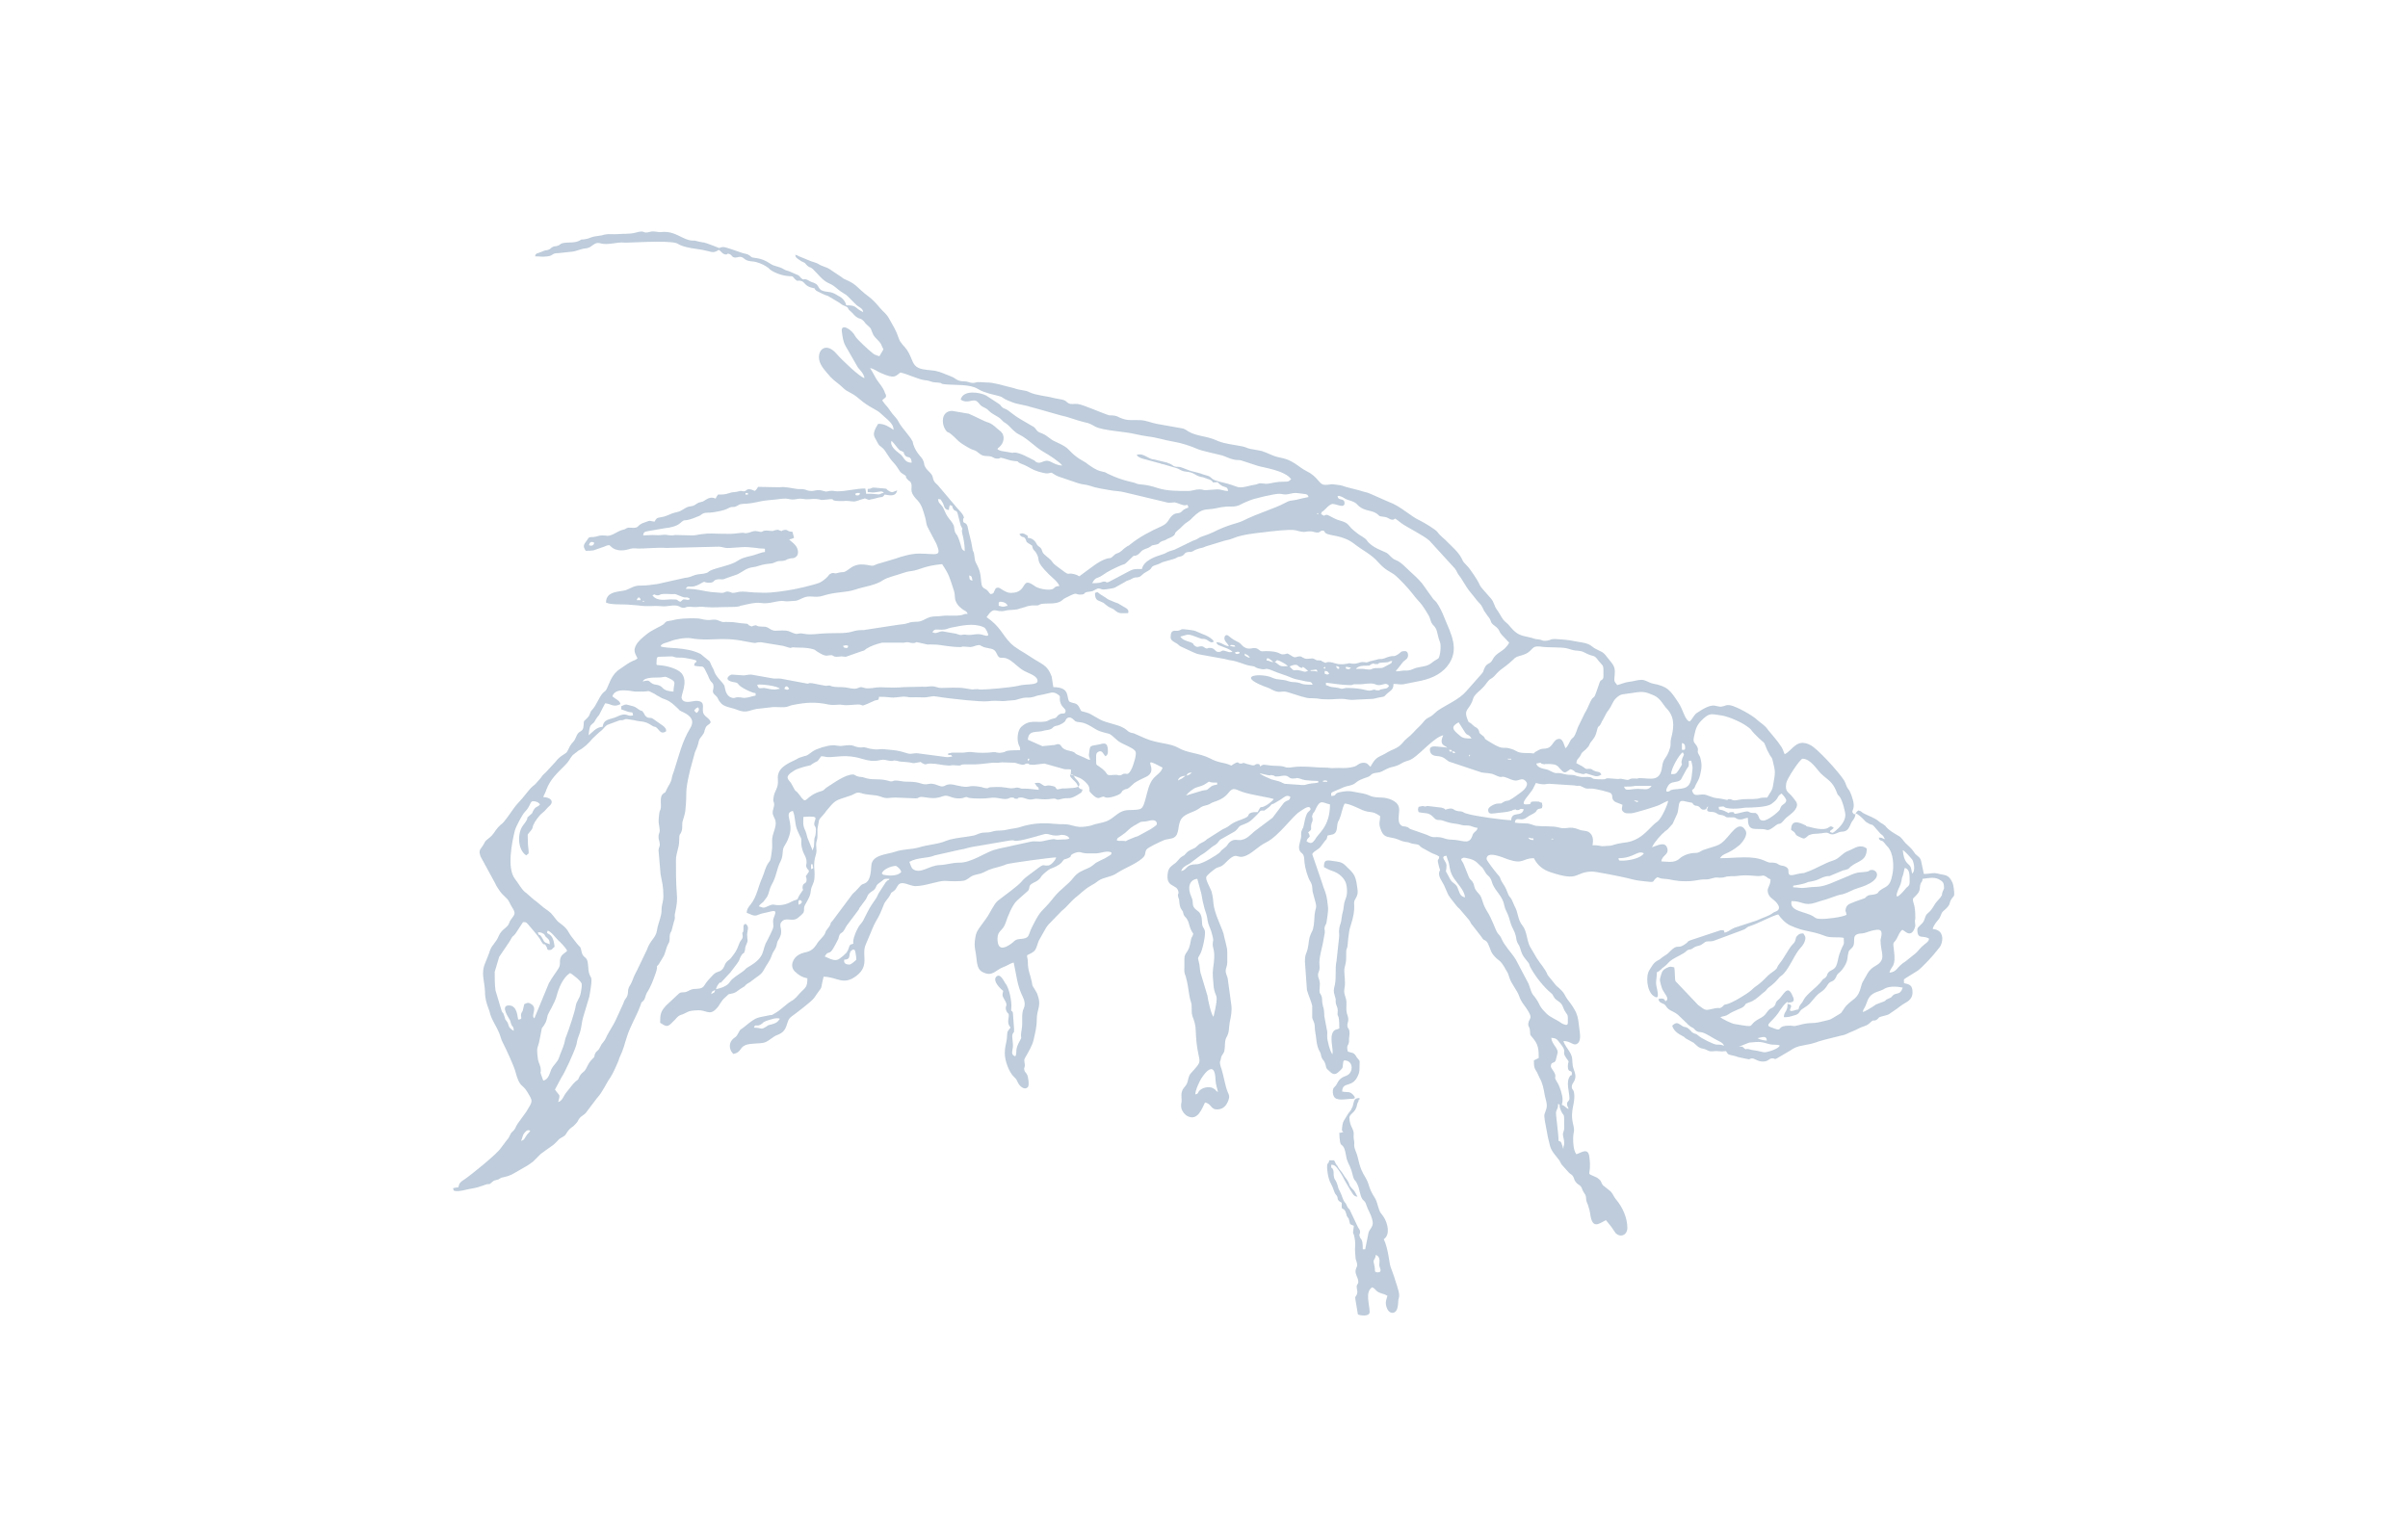 <?xml version="1.0" encoding="UTF-8"?> <!-- Generator: Adobe Illustrator 22.1.0, SVG Export Plug-In . SVG Version: 6.00 Build 0) --> <svg xmlns="http://www.w3.org/2000/svg" xmlns:xlink="http://www.w3.org/1999/xlink" id="Слой_1" x="0px" y="0px" viewBox="0 0 595.3 380" style="enable-background:new 0 0 595.3 380;" xml:space="preserve"> <style type="text/css"> .st0{fill:#BECCDB;} </style> <path class="st0" d="M131.1,279.6c-0.4,0.6-0.7,0.7-1.1,1.4c-0.4,0.6-0.4,0.9-1.2,1.1c0.4-0.7,0.3-1.3,0.8-1.9 C130,279.7,130.4,279.2,131.1,279.6L131.1,279.6z M385.3,282.1c0-2-0.8-7-0.6-7.2c0.2-0.8,0.5-0.7,0.5-2c0.8,0.6,0-0.1,0.6,1.5 c0.9,2.2,0.9,0,0.9,4.4c0,1.1-0.4,1.1-0.3,1.9s0.3,1.1,0.3,2c0,0.7-0.2,0.4-0.2,1.3c-0.1,0-0.1-0.1-0.1-0.1l-0.1-0.4 c-0.1-0.3-0.1-0.3-0.2-0.6C385.9,282.3,385.9,282.3,385.3,282.1L385.3,282.1z M301.1,270c-0.7-0.3-0.3-0.4-1-0.8 c-0.8-0.6-2.5-0.5-3.5,0.4c-0.6,0.6-0.2,0.8-1.1,1c0-1.1,1.1-3.3,1.4-3.8c1.3-2.1,3.5-4.4,3.6,0.3C300.6,268.4,300.9,269,301.1,270 L301.1,270z M440,258.5c-0.2,0.6-1.5,1.1-2.1,1.3c-2.2,0.7-1.6,0.3-4.2-0.1c-0.9-0.1-0.9-0.2-1.4-0.3c-1.4-0.2-0.1,0.5-1.1-0.2 c-0.7-0.5,0-0.4-1.3-0.4l2.5-1c2.9-0.3,2.9-0.2,5.1,0.4C438.2,258.4,439.3,258.2,440,258.5L440,258.5z M385.1,260.2 c0-1.1-1.5-2.1-1.6-3.6c1.1,0.1,1.4,0.3,1.9,1c2.5,3,0.4,2,1.8,4c1,1.3,0.4,0.6,0.4,2.1c0,1.7,1,0.7,1,1.7c0,0.8-0.2,0.3-0.4,0.6 c-1.2,1.5-0.2,3.9-0.2,5.6c0,0.7-0.6,0.7-0.6,1.3c0,0.7,0.2,0.6,0.4,1.3c-0.8-0.2-0.8-0.8-1.7-1c0.1-0.6,0.2-0.6,0.2-1.3 c0-1.1-0.7-3.4-1.4-4.4c-0.9-1.5-0.1-0.8-0.5-2c-0.2-0.6-1-1.4-1-1.8c0-1.3,0.8-0.6,1.2-1.5L385.1,260.2L385.1,260.2z M436.8,257.3 c-0.7,0-1.9-0.3-2.3-0.6C435.6,256.5,436.7,255.9,436.8,257.3L436.8,257.3z M192.8,251.9c-0.6,0.9-1,1.1-2.1,1.4 c-0.7,0.2-0.7,0.1-1.2,0.5c-1.6,1-1,0.3-3.1,0.3c0.3-1.1,0.6-0.1,1.7-0.8c0.7-0.4,0.3-0.5,1.4-0.9 C190.5,252.1,192,251.5,192.8,251.9L192.8,251.9z M176.8,244.8c-0.2,0.8-0.3,0.6-1,1C176,245,176.2,245.1,176.8,244.8L176.8,244.8z M176.8,244.8l0.2-0.2L176.8,244.8L176.8,244.8z M470.4,244.2c-0.2,0.4-0.3,1-0.9,1.3c-0.6,0.3-0.8,0.1-1.4,0.5 c-0.6,0.5-0.2,0.5-1.2,0.9c-1.6,0.7,0.4,0.2-2.7,1.3c-0.6,0.2-0.7,0.4-1.2,0.7s-2,1.3-2.5,1.3c0.2-0.9,0.4-0.6,1-2.3 c0.7-2.3,2.2-2.5,3.5-3c0.7-0.3,0.5-0.2,1-0.5C467.1,243.8,469.1,243.9,470.4,244.2L470.4,244.2z M140.9,240.6 c0.4,0.1,2.6,1.8,2.9,2.6c0.1,0.4-0.1,1.7-0.2,2.2c-0.3,1.7-1.1,2-1.3,3.5c-0.2,1.3-1.7,5.8-2.3,7.3c-0.3,0.6-0.3,1.1-0.5,1.8 c-0.3,1.1-0.9,2.3-1.3,3.5c-0.4,1.2-1.3,1.7-1.9,2.9c-0.5,1.2-0.7,2.5-2,2.8l-0.6-1.7c-0.2-0.7,0,0,0-0.8c0-1.2-0.5-1.7-0.7-2.7 c-0.3-2.4-0.3-2.5,0.2-4c0.1-0.5,0.3-1.3,0.4-1.9c0.6-3.2,0.1-1,1.3-3.3c0.3-0.7,0.3-1,0.5-1.8c0.1-0.4,1.8-3.1,2.2-4.7 C138.1,244.3,139.2,241.7,140.9,240.6L140.9,240.6z M208.7,237.3c1.9-0.1,0.9-1.3,1.7-2.2c0.7-0.6,1-0.3,1.1,0.5 c0.1,0.4,0.2,1.3,0.2,1.7c-0.3,0.3-1.3,1.2-1.7,1.2C208.4,238.5,208.7,237.5,208.7,237.3L208.7,237.3z M441.6,251.5 c0.8,0,1.7-0.4,2.5-0.6c1-0.5,0.6-0.9,1.6-1.5c1.8-1.2,1.4-0.9,3.1-2.9c1.4-1.6,1.8-1,3.1-3.1c0.6-0.9,1.1-0.5,1.7-1.3 c0.6-0.8,0.2-0.9,1.2-1.7c0.7-0.6,1.5-1.8,1.8-2.8c0.1-0.3,0.2-1.2,0.2-1.3c0.3-1.6,0.3-1.1,1.1-2c1.2-1.4-0.7-3.4,2.4-3.5 c1.2-0.1,1.8-0.7,3.7-0.9c1.9-0.2,0.9,2,0.9,2.6c0,3.1,1.6,4.7-1.2,6.3c-0.7,0.4-1.1,0.7-1.6,1.3c-0.5,0.6-0.7,1.2-1.1,1.8 c-0.4,0.7-0.7,1.1-0.9,2c-0.8,3.2-1.9,2.9-3.7,4.8c-0.5,0.6-0.8,1.2-1.2,1.7c-0.2,0.2,0,0-0.4,0.3c-2.9,1.7-1.6,1.2-4.4,1.9 c-2.8,0.7-2.5,0-5.8,0.9c-1.5,0.4-0.9,0.1-2.2,0.1c-3.1,0-1.8,1.2-3.2,0.9c0,0-0.9-0.3-1.1-0.4c-2.1-0.6-0.3-1.1,1.5-3.6 c0.5-0.8,1.7-2.6,2.4-2.8c-0.1,0.5-0.1,0.5-0.1,1c-0.1,1.5-0.9,1.5-0.9,2.8H441.6L441.6,251.5z M135.9,233.5c-0.4-0.2-0.5-0.2-1-0.4 c-0.5-0.3-0.5-0.5-0.7-0.9c-1.1-2-1-0.3-1.2-1.7c0.4,0,0.9,0.1,1.2,0.3c0.5,0.2,0.4,0.4,0.7,0.8 C135.5,232.2,135.9,232.2,135.9,233.5L135.9,233.5z M137.1,234.1c-0.4-4.2-2.4-2.6-1.7-4c0.9,0.3,1.9,1.7,2.6,2.4 c0.5,0.4,2.1,2.1,2.2,2.6c-0.5,0.6-1.3,0.8-1.6,1.7c-0.4,1,0.1,1.6-0.5,2.6c-0.8,1.3-1.3,1.8-2.4,3.7l-3.6,8.7c-1-0.7,1-2.6-0.9-3.6 c-0.6-0.4-1-0.2-1.6,0.1c-0.1,0.4-0.2,0.9-0.3,1.3c-0.1,0.5-0.1,0.3-0.4,0.9c-0.4,1,0.6,1.5-0.8,1.6c-0.2-0.7-0.2-3.5-2.3-3.5 c-2.3,0,0.2,3.4,0.2,3.5c0.3,0.6,0.2,0.8,0.5,1.4c0.4,0.6,0.5,0.4,0.5,1.4c-1.6-1-1.1-1.4-1.6-2.2c-0.7-1.1-0.2,0.2-0.8-1.7 c-0.5-1.4-0.2,0.4-1-2.4l-1.1-3.7c-0.2-1.3-0.2-3.2-0.2-4.6l1.1-3.7l2.5-3.7c1.3-2.2,0.4-0.7,1.5-2l1.9-2.9c0.8,0,0.7,0,1.2,0.5 c0.6,0.7,2.6,3,3,3.7c1.2,2.3,0.9,0.5,1.6,1.9c0.3,0.4,0,0.8,0.7,0.8C136.6,234.9,136.5,234.5,137.1,234.1L137.1,234.1z M197.6,222.5c1.1,0.3,0.6,1-0.2,1.2C197.4,222.9,197.3,223,197.6,222.5L197.6,222.5z M297.9,230.6c0-1-0.5-1-0.7-2 c-0.1-1.1,0-2.1-0.7-3c-0.4-0.4-0.1-0.1-0.6-0.5c-1.6-1.2-0.6-1.8-1.4-3.4c-1-2.2-0.5-4.2,1.5-4.4l1,3.7c0.2,1.3,0.5,2.7,0.8,3.7 c0.9,2.6,0.5,2.1,0.9,3.6c0.4,1.3,0.5,0.9,1.1,3.3c0.3,1.2,0,0.9,0,1.9c0,1.2,0.8,1.5,0.1,5.9c-0.2,1.5,0,2.7,0.1,4.1 c0.3,3.8,1.6,1.2,0,7.9c-0.6-0.5-1.4-4.3-1.5-5.2l-1.5-5c-0.4-1-0.3-1.6-0.5-2.8c-0.3-1.7-0.6-1.1,0.2-2.5 C297.3,234.8,297.9,232,297.9,230.6L297.9,230.6z M480.6,219.7c0,0.1-0.6,1.1-0.5,1.6c-0.3,0.5-0.5,0.8-0.9,1.2c-1,1-1,1.5-1.8,2.5 c-1,1.2-1.1,0.6-1.7,2.5c-0.4,1.1-1.7,1.6-1.7,2.3c0,2.7,1.4,1.3,2.9,2.3c-0.1,0.7-0.5,0.9-1,1.3c-1.3,1-1.7,1.8-2.3,2.3l-2.5,2 c-2.3,1.4-2,2.6-4,2.8c0.5-1.9,1.7-1.2,1.1-5.7c-0.3-2.2-0.1-1.3,0.7-2.7c0.5-0.9,0.7-1.7,1.4-2.2c0.5,0.3,0.5,0.3,0.9,0.6 c1.8,1.2,2.3-1.6,2.3-1.6l-0.1-1.2c0-0.4,0.1-0.2,0.1-0.8c0-3.5-0.6-3.4-0.6-4.6c0-0.3,1.3-1.1,1.6-2.1c0.2-0.6,0.1-1.2,0.3-1.7 c0.2-0.5,0.4-0.3,0.5-1.2c1.8-0.2,3.1-0.6,4.5,0.4C480.6,218.2,480.6,218.8,480.6,219.7L480.6,219.7z M472.1,218.1 c0,0.8-0.3,1-0.8,1.4c0,0-3.1,3.9-2.3,1.2c0.4-1.3,0.8-1.5,1.1-3c0.1-1,0.2-0.7,0.4-1.5c0.2-0.6,0.2-1.1,0.4-1.6 C472.1,214.9,472.1,216.1,472.1,218.1L472.1,218.1z M219.9,217.3c-0.3,0.5,0.1,0.1-0.5,0.4c-0.1,0.2-0.2,0.2-0.4,0.4l-1.8,2.8 c-0.3,0.6-0.3,0.7-0.6,1.2c-1.8,2.6-1.5,2.2-2.9,4.9c-0.4,0.9-0.6,1.1-1.2,1.8c-0.6,0.8-1.9,3.7-1.5,4.5c-0.8,0.4-0.6,0-1,0.6 c-0.1,0.3-0.2,0.7-0.4,1.1c-0.3,0.5-0.3,0.6-0.7,0.9l-0.2,0.2l-0.1,0.1l-0.1,0.1l-0.9,0.7c-0.9,0.7-1.8,0.4-3.7-0.5 c0.9-1.7,1.1-0.1,2.2-2.2c0.2-0.3,0.2-0.4,0.4-0.7c1.4-2.6,0.5-1.1,1-2.3c0.3-0.8,0.6-0.4,1.1-1.2c0.6-0.8,0.1-0.5,1.3-2l2.4-3.2 c0.3-0.6,0-0.2,0.4-0.7l1.4-1.9c0.4-0.7,0.3-0.9,0.8-1.4c0.4-0.4,0.9-0.6,1.3-1c0.5-0.6,0.3-0.8,0.8-1.3l1.2-0.9 C218.7,217.2,218.9,217.3,219.9,217.3L219.9,217.3z M222.8,215.6c-0.7,0.9-2.5,1-3.7,0.8c-0.8-0.1-0.6,0-1.1-0.4 c0.3-1.1,2.4-1.9,3.5-1.9C221.5,214.1,222.6,214.7,222.8,215.6L222.8,215.6z M200.9,213.7c0,1,0.5,0.9-0.4,1.2v-1.2H200.9 L200.9,213.7z M387.6,252.9c0,0.9-0.9,0.4-1.4,0.2c-1.7-1.2-2.9-1.5-3.9-2.5c-2-2-1.4-2-2.6-3.7c-0.3-0.5-0.6-0.7-0.9-1.2 c-0.5-0.9-0.6-2-1.2-3l-2.9-5.5c-1-1.6-2.8-3.4-3.5-5.1c-0.3-0.7-0.5-0.8-0.9-1.3c-0.6-0.7-1.3-3.4-2.8-5.7c-1.2-2-1-3.2-1.9-4.1 c-1.6-1.7-0.8-1.8-1.6-3c-0.4-0.6-0.5-0.3-0.9-1.2l-1.2-3c-0.3-0.8-0.5-0.7-0.7-1.4c0.7-0.4,0.5-0.4,1.5-0.2c2.1,0.4,2.4,1.1,3.4,2 c0.3,0.3,0.3,0.2,0.5,0.5c0.3,0.4,0.5,0.9,0.8,1.3c0.4,0.5,0.7,0.6,1,1.1c0.3,0.4,0.4,1,0.6,1.5c0.8,1.9,2.5,3,2.9,5.3 c0.2,0.9,0.2,0.7,0.5,1.4c0.5,1,0.8,2,1.1,3.1c0.3,1,0.9,1.7,1.2,2.9c0.2,0.7,0.1,1,0.4,1.7c0.3,0.7,0.4,0.5,0.7,1.4 c0.3,1.1,0.6,1.9,1.3,2.7c1.6,1.9,0.4,0.7,1.6,2.7c1.1,1.9,3,4.3,4.7,5.7c0.6,0.5,0.4,0.5,0.8,1.1s0.6,0.6,1.1,1 c1.2,0.8,1,1.6,1.7,2.6C387.7,251.3,387.6,250.8,387.6,252.9L387.6,252.9z M357.6,213.9c0-0.9-1.8-2.2,0-2.3c0.4,1.6,0.5,1,0.8,3 c0.4,2.2,1.5,3.1,2.7,4.8c0.5,0.7,1,1.6,1.1,2.5c-1.1-0.3-1.2-0.7-1.6-1.7c-0.4-1.1-0.4-1.2-1.3-1.9c-0.4-0.3-0.5-0.4-0.8-0.9 C356.9,214.2,357.6,216.5,357.6,213.9L357.6,213.9z M425.2,212.2L425.2,212.2L425.2,212.2z M274.8,210.8c-0.2,0.5,0.2,0.3-0.6,0.8 c-0.5,0.3-0.5,0.3-1,0.6c-0.8,0.4-1.5,0.7-2.2,1.1c-0.6,0.4-1.1,1-1.9,1.3c-1.7,0.8-2.6,1-3.8,2.5c-1.2,1.6-3.2,2.8-4.7,4.7 c-3.3,4.2-3,2.5-5.4,7.3c-1.2,2.3-0.4,2.9-3.2,3.1c-1.2,0.1-1.3,0.7-2.1,1.2c-1.7,1.2-3.3,1.6-3.3-1.3c0-2.1,1.3-1.8,2-3.9 c0.5-1.6,1.7-4.5,2.8-5.5l2.8-2.5c0.5-0.8,0-1.1,0.9-1.7c0.6-0.4,1.2-0.5,1.8-1.1c0.4-0.4,0.3-0.4,0.6-0.8c0.3-0.4,1.7-1.6,2.2-1.8 c0.7-0.2,2.2-0.9,2.7-1.5c1.1-1.3,0.2-0.5,1.6-1.1c1.3-0.5,0.1-0.6,1.5-1.2c1.6-0.7,1.7,0,3.2,0h2.3 C272.1,211,273.7,210.2,274.8,210.8L274.8,210.8z M406.4,211c-0.7,1.1-3.1,1.7-5,1.8c-1.3,0-1.1,0.1-1.3-0.6 C404,212.2,404.8,210.1,406.4,211L406.4,211z M472.7,216c-0.1-0.5-0.2-1.3-0.4-1.7c-0.5-0.9-1.6-0.8-1.9-4.1 c0.5,0.2,1.9,1.8,2.3,2.3C473,212.8,473.7,215.3,472.7,216L472.7,216z M383.9,207.4c0.4,0.3-0.2,0.1-0.2,0.1 C383.2,207.7,383.7,207.2,383.9,207.4L383.9,207.4z M261.2,206.6c1.1,0,0.7-0.3,2-0.1c0.6,0.2,0.9,0.3,1.2,0.8 c-0.7,0.4-1.4,0.2-2.3,0.3c-2.2,0.2,0-0.6-4.4,0.4c-0.9,0.2-1.9-0.1-2.8,0.1l-4.6,1c-2,0.5-2.7,0.5-4.7,1.1 c-2.1,0.7-5.6,3.1-8.3,3.1c-2.1,0-3,0.5-5,0.6c-2.7,0.1-4.7,2.3-6.6,1c-0.5-0.4-0.6-1.2-0.9-1.8c2.2-1.2,4.5-0.8,6.3-1.6l6.2-1.4 c1.4-0.2,1.9-0.5,3.1-0.7l8.2-1.4c2.7-0.5,1.7,0,2.8-0.1c1.9-0.1,6.6-1.7,7.1-1.7C259.6,206.2,259.7,206.6,261.2,206.6L261.2,206.6z M379.1,207.7c-0.7,0-1-0.1-1.3-0.6c0.7,0.1,0.5,0.2,1.3,0.2V207.7L379.1,207.7z M286,203.5c-0.3,0.4,0.8,0-1.5,1.5l-3.1,1.7 c-0.4,0.2-0.7,0.2-1.1,0.4c-3.4,1.3-0.8,0.8-3.2,0.8c-0.7,0-0.2,0.1-1-0.1c0.1-0.6,0.1-0.5,1-1.1c0.4-0.3,0.7-0.5,1.1-0.8 c0.7-0.6,1.2-1.2,2.1-1.7c2.2-1.2,1.1-0.9,3-1.1C284.1,203,285.6,202.3,286,203.5L286,203.5z M198.6,202c4.5-0.4,2.6,0.5,2.7,1.8 c0,0.5,0.4,0.5,0.4,1.3c0,2.1-0.4,1.5-0.4,2.9c-0.1,2.2-0.1,1-0.4,2.3l-1.3-3.2c-0.5-2.1-0.5-1.4-0.9-2.7 C198.5,203.7,198.6,202.8,198.6,202L198.6,202z M187.6,224.1c0.3-0.5,0.6-0.7,1.1-1.1l0.9-1.2c0.5-0.8,0.6-2,1.1-2.9 c1.4-2.5,1.2-3.9,2.3-6c0.7-1.4,0.3-2.6,0.8-3.5c0.6-1.1,0.8-1.2,1.3-2.7c1.2-3.6-1.5-5.6,0.9-6.2c0.7,1.5,0.4,3.3,1.2,5l0.6,1.3 c0.7,1.1-0.1,1.1,0.6,3.4c0.3,1.1,1,1.7,1,3c0,0.8-0.3,0.6,0,1.3c0.3,0.7,0.4,0.2,0.6,1c-1.3,1.9-0.6,0.7-0.6,2.1c0,1.1-1,0.5-1,1.9 c0,1.2,0.8-0.6-0.8,1.9c-0.6,1-0.1,0.9-1.1,1.2c-0.6,0.1-1.7,1.1-3.7,1.2s-1.1-0.6-3.5,0.5C188.6,224.6,188.4,224.3,187.6,224.1 L187.6,224.1z M328.8,198.9c0,5.6-3,7.2-3.7,8.7c-0.6,0.8-1,1.2-2.1,0.4c0.2-0.8,0.4-0.6,0.8-1.2c-0.1-0.5-0.2-0.6-0.4-1 c1.2-0.9,0.5-0.7,0.8-2.1c0.2-0.7,0.3-0.4,0.3-1.2c0-0.5-0.3-0.3,0-1.1c0.2-0.6,0.3-0.3,0.6-1C326.4,197.4,326.9,198.5,328.8,198.9 L328.8,198.9z M381.2,198.5c-0.4-0.1-0.4-0.1-0.8-0.3c-3.6-0.2-0.6,0.7-3.2,0.7c-1.7,0,1.2-2.7,1.8-3.9c0.3-0.5,0.4-0.9,0.7-1.4 c0.4,0.1,1.1,0.3,1.6,0.3c0.7,0.1,0.9-0.1,1.7-0.1l6.2,0.4c1.3,0.3,0.9-0.2,2.1,0.4c1,0.6,1.1,0.3,2.5,0.4c0.3,0,4.2,0.8,4.5,1.2 c0.6,0.8-0.1,1.2,0.9,2c0.5,0.3,1.3,0.5,1.9,0.8c0,0.6-0.5,1.2,0.3,1.8c0.5,0.4,1,0.3,1.8,0.3c0.8,0,6.6-1.8,7.1-2.1 c0.4-0.2,1.7-0.9,2.1-1c-0.1,0.9-1.6,4.3-2.6,5.1c-0.5,0.4-0.6,0.4-1.1,0.9c-1.7,1.7-3,3.2-5.4,4c-1.6,0.5-2.2,0.2-4.7,1 c-0.7,0.2-1.1,0.1-1.8,0.2c-0.8,0-0.5,0.1-1.5-0.1c-0.5-0.1-0.8-0.1-1.6-0.1c0-0.4,0.6-2.3-1-3.3c-0.8-0.4-1.5-0.2-2.4-0.6 c-2.4-1-2.9,0.1-5-0.5c-1.2-0.4-4-0.2-5.6-0.4c-0.9-0.2-1.4-0.6-2.5-0.6c-1.2-0.1-1.6,0-2.7-0.2c0.1-1.2,0.8-0.8,1.6-0.8 c0.8,0,1.2-0.4,1.8-0.8c0.5-0.3,1.4-0.7,1.7-1c0.5-0.5,0.1-0.4,0.6-0.7c0.3-0.2,0.6-0.1,1-0.3C381.4,198.8,381.3,199.5,381.2,198.5 L381.2,198.5z M405.1,198.1l-0.3,0.2c-0.1,0-0.2,0-0.2,0l-0.7-0.4C404.5,197.9,404.6,198,405.1,198.1L405.1,198.1z M441.6,197.9 c0,0.7-0.9,1-1.2,1.4c-0.2,0.3-0.3,0.6-0.4,0.9c-0.4,0.6-2.9,2.7-4.1,2.7c-1.2,0-0.9-1-1.5-1.6c-0.6-0.5-0.4-0.2-1.2-0.3 c-1.3-0.1-0.3-0.7-2.7-0.1c-3,0.8-0.9-0.2-2.5-0.1c-1.1,0.1-0.2,0.5-1.1,0c-2.1-1.1-1.9-0.1-2-1.3c2-0.2,0.8,0,2,0.3 c1.9,0.4,4.5-0.1,4.5-0.1c1.7,0,5.4-0.1,6.5-0.9c2.1-1.5,1.1-1.6,2.5-2.6C440.7,196.4,441.6,197.5,441.6,197.9L441.6,197.9z M319,197c-0.2,1.2-0.6,0.6-1.6,1.5l-2.8,3.7l-4.4,3.3c-1.1,0.9-1.8,1.9-3.4,2.2c-1.1,0.1-1.5-0.3-2.5,0.3c-0.9,0.6-0.7,1-1.4,1.5 c-1.9,1.5-0.5,0.5-1.5,1.4c-0.3,0.3-4.1,2.8-5.6,2.8c-2.8,0-2.1,1.3-3.8,1.7c0.3-1,1.1-1.3,1.8-1.7c0.3-0.2,0.4-0.2,0.6-0.4l2.4-1.8 c1.2-0.7,1.6-1.1,2.6-1.9c0.6-0.5,0.8-0.5,1.3-0.9c0.4-0.3,0.7-0.9,1-1.1l2.8-1.6c1.7-0.8,1.4-1.5,2.3-1.9c2.1-0.8,2.2-0.9,3.9-2.6 c1.2-1.2,0.6-1,1.5-1.1c0.2,0,0.1,0.1,0.4,0l1.2-0.9c1.2-1.2,0.2-0.4,1.1-0.8l1.7-1C317.4,197.2,318,196.4,319,197L319,197z M425.2,212.2c0.9-1.4,1.9-0.8,4.9-3.3c0.8-0.8,2.1-2.5,1.4-3.6c-1.2-2-2.6-0.4-3.5,0.6c-3,3.6-2.7,2.8-7,4.3 c-0.7,0.3-0.9,0.7-1.9,0.7c-1.3,0-2.9,0.5-3.9,1.4c-1.3,1.2-3,0.7-4.5,0.7c0.2-1.6,1.9-1.6,1.5-3.2c-0.5-2-2.7-0.6-3.8-0.3 c0.6-1.3,2.2-3.1,3.3-4c0.6-0.5,0.4-0.2,1-0.9c0.3-0.4,0.5-0.5,0.8-0.9l1.1-2.4c0.4-0.9,0.3-2.5,0.7-3c0.4-0.6,1.6,0,2.5,0.1 c1,0.1,0.4,0.3,1.1,0.7c0.6,0.3,0.3,0,0.8,0.2c0.7,0.2,0.7,1,1.6,0.9c0.9-0.1,0.3-0.5,1-0.8c-0.9,1.8,0.7,1.1,1.7,1.5 c0.7,0.3,0.6,0.5,1.4,0.6c0.5,0.1,0.3,0,0.8,0.2c0.5,0.2,0.3,0.3,0.8,0.4h1c1.4-0.1,0.9,0.4,2,0.5c0.9,0.1,1.2-0.3,2.1-0.4 c0,3.2,1.2,2.7,3.5,2.8c1.5,0,1.1,0.9,3.4-0.9c1.1-0.9,0.7,0.3,2.2-1.5c0.8-0.9,1.9-1.4,2.6-2.4c1-1.5,0.2-2-0.7-3.2 c-0.9-1.2-1.9-1.1-1.5-3.4c0.2-1.1,3.3-5.8,4-6c2,0,3.5,2.6,4.6,3.7c1.7,1.6,2.8,1.9,3.8,4.4c0.4,1,0.2,0.6,0.8,1.3s1.5,3.9,1.4,4.7 c-0.1,1.5-1.4,2.9-2.5,3.8c-0.6,0.4-0.5,0.6-1.3,0.2c0.3-0.8-0.2,0,0.5-0.6c0.5-0.5,0.1,0.2,0.4-0.5c-0.9-0.5-0.8-0.2-1.4,0.1 c-1.2,0.7-3.7,0-4.8-0.3c-0.2,0-0.3,0-0.5-0.1c0-0.1-0.1-0.1-0.1-0.1c0-0.1-0.1-0.1-0.1-0.1c-1.6-0.8-3.6-1.6-3.6,1.1 c1.8,1.1,0.4,1,2.2,1.8c0.8,0.3,0.9,0.6,1.7-0.1c0.4-0.3,0.2-0.3,0.8-0.5c0.7-0.3,1.4-0.2,2.2-0.3c0.8,0,1.7-0.4,2.3-0.1l0.2,0.1 c0.9,0.5,1.6,0,2.4-0.3c0.5-0.2,0.7-0.1,1.2-0.2c1.1-0.2,1.4-1.1,1.8-2c0.4-0.9,1.1-1.2,1.1-2.5c0.7,0.2,1.5,1,2,1.5 c0.3,0.3,0.5,0.6,0.9,0.8c1.9,1.2,0.5-0.5,2.9,2.3c0.9,1.1,0.8,0.4,1.5,1.8c-0.8-0.2-0.5-0.4-1.5-0.4c0,0.4,0.1,0.5,0.4,0.7 c0.2,0.1,0.1,0,0.4,0.1c0.4,0.2,0.8,0.9,1.3,1.4c1.5,1.5,1.7,4.9,1.2,7.1c-0.3,1.4-0.6,2.3-1.6,2.9c-2.8,1.5-1.2,1.3-2.6,1.8 c-0.7,0.2-1.4,0.1-1.9,0.4c-0.7,0.4-0.2,0.5-1.3,0.8l-1.7,0.6c-1,0.5-2.1,0.5-2.4,1.8c-0.2,0.9,0.1,0.5,0.2,1.5 c-1.1,0.6-5.1,1.1-6.5,1c-1,0-1.1-0.2-1.7-0.6c-2.1-1.3-6-1.2-5.4-3.8c2.8,0,3,1.3,5.9,0.4c0.8-0.3,1.6-0.5,2.6-0.8l2.6-0.9 c0.5-0.2,1.1-0.3,1.6-0.4c1.4-0.4,2.3-1.1,3.7-1.5c6.5-1.9,4.9-4.6,3.4-4.5c-1.2,0.1,0.4,0.4-2.9,0.6c-0.7,0-2,0.5-2.6,0.8 c-0.9,0.4-1.5,0.6-2.4,1c-0.8,0.3-1.6,0.7-2.4,1c-2.9,1.1-3.3,0.6-5.9,1c-1.6,0.2-1.8-0.1-3.2-0.1V219c0.8-0.1,2.3-0.4,2.9-0.6 c0.7-0.2,0.5-0.3,1.3-0.4c2.3-0.4,2.3-0.9,3.9-1.3c0.8-0.2,0.7,0.1,1.4-0.3l2.4-1c0.6-0.3,0.8-0.2,1.3-0.4c0.7-0.2,0.5-0.3,1-0.7 c1.8-1.5,4-1.3,4-4.5c-1.8-1.2-2.8-0.1-4.6,0.6c-1.6,0.6-2.1,1.9-3.8,2.4c-2.2,0.7-4.1,2-6.4,2.8c-0.7,0.2-0.5,0.3-1.1,0.3 c-1.5,0.1-3.1,1-3.4,0.1c-0.2-0.5,0.3-1.3-1-1.8c-0.5-0.2-0.7-0.1-1.2-0.3c-0.3-0.1-0.6-0.4-1-0.5c-1.3-0.3-1.1,0.2-2.6-0.5 C433.3,211.4,429.3,212.2,425.2,212.2L425.2,212.2z M408.3,194.3c-0.6,0.9-1.2,0.9-2.4,0.8c-2.8-0.3-4,0.9-4.4-0.6 c1.3,0,1.8,0,2.9-0.2H408.3L408.3,194.3z M300.9,193.5v0.5c-1.1,0.2-1.2,0.2-1.9,0.8c-0.9,0.8-0.6,0.4-1.8,0.7l-4,1.2 c0.5-0.7,1.7-1.7,2.6-2s1.6-0.4,2.4-1C299.6,192.8,298,193.6,300.9,193.5L300.9,193.5z M290.8,193.1L290.8,193.1L290.8,193.1z M328.2,193.1c-0.4,0.3,0.5,0.2-0.6,0.2s-0.3,0-0.6-0.2C327.8,192.9,327.4,192.9,328.2,193.1L328.2,193.1z M290.8,193.1L290.8,193.1 L290.8,193.1z M293.1,191.8l-0.9,0.7c-0.4,0.2-0.7,0.3-1,0.5C291.4,192.1,292.2,191.9,293.1,191.8L293.1,191.8z M325.9,193.5 c-0.9,0.2-1.1,0.1-2.2,0.3c-0.8,0.1-0.9,0.4-1.9,0.3l-4.2-0.3c-1.5-0.5,0.3-0.2-3.3-1.1c-0.5-0.2-2.6-1.1-2.9-1.5 c0.5,0.1,1.7,0.4,2.2,0.5c1,0.1,0.1-0.2,1,0c0.8,0.1,0.2,0.3,0.9,0.3c1,0,1.6-0.3,2.3-0.2c0.9,0.1,0.8,0.7,1.8,0.7 c1.4,0,0.6-0.3,1.7,0c0.6,0.2,0.8,0.3,1.4,0.4c1.1,0.1,2,0.2,3.2,0.2V193.5L325.9,193.5z M294.6,191c-0.3,0.5-0.7,0.6-1.3,0.8 C293.6,191.2,293.7,191.1,294.6,191L294.6,191z M313.7,190.6L313.7,190.6h0.3H313.7L313.7,190.6z M255.6,189.1l2.6-0.3l5,1.4 c1.9,0.1,1.6-0.3,1.5,1.2c1.1,0.3,0.6,0.5,1.3,1.2c2.4,2.4-0.9,2.2-1.9,2.3c-2,0.2-0.4-0.2-2.7,0.3c-0.7-0.5-0.2-0.6-1-0.8 c-2.3-0.6-1.5,0.5-2.9-0.5c-0.6-0.5-0.8-0.3-1.7-0.3c0.9,1.7,0.9,0.5,1,1.7c-0.9-0.1-2.5-0.3-3.4-0.3c-1.3,0-0.4,0.1-1.5-0.2 c-0.7-0.2-0.9,0.1-1.6,0.1c-1.1,0.1-1.7-0.4-4.3-0.3c-2.1,0-1.4,0.3-2,0.3s-1-0.2-1.4-0.3c-3.9-0.7-2.2,0.5-6.1-0.4 c-3.4-0.9-2.4,0.9-4.6,0c-2.4-1-2.3,0.2-4.3-0.5c-1.8-0.6-3.4-0.3-4.5-0.5c-2.8-0.5-1.9,0.1-3,0l-0.7-0.2c-2.5-0.6-3.6,0-5.7-0.7 c-0.7-0.3-0.9-0.1-1.6-0.3c-0.5-0.1-0.8-0.5-1.2-0.5c-2,0-4.9,2.2-6.2,3c-0.7,0.4-0.8,0.7-1.3,1c-0.5,0.2-1.1,0.3-1.7,0.6 c-3,1.4-2.2,3-4.1,0.4c-1.4-1.8-0.4,0.2-2-2.8c-0.5-0.9-2.1-1.5,0.8-3.2c0.4-0.3,2-0.8,2.4-0.9c2.7-0.7,0.8,0,2.5-1 c1-0.6,0.5,0.1,1.7-1.6c0.9,0,1,0.2,1.7,0.2c1.8,0.1,4.4-0.8,8.3,0.4c3.8,1.2,4.5,0,5.8,0.3c3.3,0.7,0.8-0.3,3.7,0.4 c0.6,0.1,0.6,0,1.2,0.1c2.7,0.2,1.3,0.5,3.4,0.1c1.1-0.2,0.2-0.1,0.9,0.2c1.1,0.6,0.7,0.1,2,0.1c1.8,0,2.6,0.4,4.6,0.5 c0.5,0,0.4-0.1,1.1-0.1l1.5,0.1c0.6-0.1,0.2-0.3,1.4-0.3c2.6,0,2.4,0.1,5.8-0.3c2.1-0.3,1.3,0.1,3.3-0.2l3.2,0.1 c0.7,0.2,1.5,0.5,2,0.5s0.5-0.3,1-0.3C255,188.8,253.5,189.1,255.6,189.1L255.6,189.1z M418.1,188.1c0.4,1.7,0.4,1.4,0.2,3.1 c-0.3,4-1.8,3.7-4.5,4c-1.3,0.2-0.6,0.3-1.3,0.5c-1.2,0.4-0.2-1.5,0.3-1.9c0.8-0.6,1.8-0.3,2.6-0.9c0.4-0.4,0.2-0.3,0.4-0.6l1.2-2.2 c0.6-0.8,0.5-0.5,0.5-2H418.1L418.1,188.1z M254.5,187.6c-0.3,0.5,0.3,0-0.4,0.6v-0.6H254.5L254.5,187.6z M256.4,187.6 C256.4,187.6,256.3,187.6,256.4,187.6L256.4,187.6L256.4,187.6z M372.6,187.6h1v0.2c-0.2,0-0.4,0-0.6,0 C372.6,187.7,372.8,187.7,372.6,187.6L372.6,187.6z M372.6,187.6L372.6,187.6L372.6,187.6z M363.2,187c-0.2,0,0-0.2,0-0.2v-0.1l0,0 C363.5,186.4,363.5,187,363.2,187L363.2,187z M416,186c0.4,0.8,0.4,0.3-0.1,1.5c-0.7,2.3,0.7,0.4-0.9,2.9c-0.7,1.1-0.9,1-1.9,1 C413.2,189.9,415.1,186.6,416,186L416,186z M359,185.8c0.8,0.1,0.3-0.2,0.8,0.4C358.9,186.1,359.4,186.4,359,185.8L359,185.8z M359,185.8c-0.9,0-0.4,0.2-0.8-0.4C359.1,185.5,358.6,185.2,359,185.8L359,185.8z M358,185.3C358,185.3,357.9,185.3,358,185.3 L358,185.3L358,185.3z M416.6,184.9c0,0.6-0.2,0.5-0.8,0.5v-1.7C416.4,183.9,416.6,184.1,416.6,184.9L416.6,184.9z M418.3,195.4 c0.6-0.7,0.4,0,0.9-1.3c0.5-1,0.8-1.3,1.1-2.5c0.4-1.7,0.5-2.6,0-4.4c-0.2-0.5-0.5-0.8-0.6-1.3c0-0.4,0.2-0.6-0.1-1.2 c-0.5-1.1-1.2-0.9-0.8-2.6c0.5-2.4,0.8-3,2.4-4.5c1.6-1.4,2-1,4.4-0.7c1.8,0.3,4.8,1.6,6.3,2.7c1.1,0.7,1,1,1.8,1.8 c3.3,3.4,1.9,1.1,3.2,4.1c0.2,0.4,0.5,0.9,0.7,1.3c0.4,0.6,0.4,0.4,0.6,1.1c0.8,3.2,0.7,3,0.1,6.5c-0.2,1.2-0.7,1.5-1.4,2.8 c-2.1,0-1.6,0.2-2.5,0.3c-1.5,0.2-2.6-0.1-4.8,0.3c-1.5,0.3-1.2-0.2-2.1-0.2s0.2,0.4-1,0.1c-2.7-0.6-1.7,0-4.6-1.1 C420.2,196,418.8,197.5,418.3,195.4L418.3,195.4z M257.7,184.5l-3.6-1.6c0.2-2.6,2.2-1.6,4.2-2.3c0.5-0.1,1-0.1,1.4-0.3 c0.6-0.2,0.4-0.4,1-0.7c0.4-0.2,0.7-0.1,1.3-0.4c1.9-0.9,1.2-1.2,1.8-1.6c0.9-0.7,1.8,0.6,2,0.7c0.6,0.3,0.7,0.2,1.4,0.3 c1.9,0.3,3.3,1.7,4.7,2.2c3,1,1.8,0,4.5,2.4c1,0.8,3.9,1.7,4.3,2.6c0.4,0.7-0.5,3.2-0.8,4c-0.9,2-1.3,1.5-1.7,1.5 c-0.8,0-0.5,0.2-1.2,0.4c-0.9,0.1-0.4-0.2-1.4-0.1c-3,0.2-0.8,0-3.9-2.1c-0.4-0.3-0.7-0.3-0.7-0.8c0-1.8-0.2-2.4,0.5-2.8 c1-0.6,1.3,0.7,1.8,1.1c0.4-0.3,0.6-0.5,0.6-1.2c0-2.5-1-2-2.3-1.7c-2,0.4-2.1,0.1-2.3,1.7c-0.2,1.6-0.1,0.8,0.2,2.1 c-0.7-0.1-0.8-0.3-1.5-0.6c-3.2-1.3-1.5-0.8-2.7-1.4c-0.5-0.2-0.9-0.2-1.5-0.4c-1.8-0.5-1.2-1.6-2.4-1.5c0,0-0.6,0.2-0.7,0.2 L257.7,184.5L257.7,184.5z M356.8,181.8c-1.2,2.6,0.6,2.5,1,3.1c-0.5-0.2-1.9-0.2-2.4-0.3c-0.9-0.1-1.9-0.1-1.9,0.7 c0,1.7,1.5,1.6,2.3,1.7c1.2,0.2,1.6,0.8,2.4,1.3l8.1,2.7c1.1,0.2,2.1,0.1,3,0.5c2.6,1.2,1.4,0.2,2.9,0.7c0.7,0.2,1.6,0.8,2.6,0.8 c0.5,0,1.1-0.4,1.7-0.3c0.4,0.1,1,0.6,1,1.1c0,1.3-1.8,2.3-3,3.2c-2.3,1.6-1.5,0.6-2.8,1.3c-0.9,0.5-0.1,0.3-1.5,0.4 c-0.6,0-2.3,0.8-2.3,1.5c0,0.9,0.4,1.1,1.6,0.9c1.2-0.2,2.8-0.2,4-0.6c0.6-0.1,0-0.1,0.8-0.3c1.1-0.2-0.1,0.1,0.9,0.1 c0.8,0,0.2-0.5,1.5-0.2c-0.5,2.1-3,0.3-3.1,2.7c-1.7,0-9.1-1-10.9-1.6c-0.5-0.1-0.8-0.3-1.2-0.5c-0.7-0.2-0.6,0-1.3-0.2 c-1-0.2-0.8-0.8-2.2-0.5c-1.5,0.4,0.1,0.2-1.6-0.3l-3.4-0.4c-0.9,0,0.2,0.1-0.7,0.1c-0.7,0,0.1-0.3-1.6,0.1c-0.2,0.8-0.2,0.5,0,1.3 c1.6,0.4,2.4,0,3.5,1.1c1.2,1.3,1.2,0.6,2.5,1c2.8,1,2.6,0.5,4.7,1.1c0.8,0.2,1.3,0,2.1,0.2c0.6,0.2,1,0.4,1.8,0.5 c-0.2,0.7-0.3,0.6-0.8,1.1s-0.3,0.4-0.6,1.1c-0.9,2.1-2.4,0.7-5.3,0.7c-1.5-0.1-1.6-0.5-2.9-0.6c-0.6-0.1-1.2,0.1-1.8-0.1 c-0.4-0.1-0.7-0.3-1.2-0.5l-4-1.4c-0.6-0.3-0.2-0.3-1.1-0.6c-0.8-0.2-0.7,0.1-1.3-0.4c-1.1-1-0.1-3.3-0.5-4.5 c-0.4-1.5-2.7-2.3-4.4-2.3c-3.4-0.1-2.1-0.7-5.5-1.2c-1.5-0.2-2.1-0.7-4.8-0.1c-1.4,0.3-0.5,0.9-2,0.9c0-1-0.1-0.6,0.4-1l2.8-1.2 c0.8-0.3,1.4-0.3,2.1-0.6c1-0.4,0.7-0.9,3.5-1.8c1.2-0.4,0.8-0.7,1.7-1c0.8-0.2,1.3-0.1,2.1-0.5c2.6-1.4,2.2-0.8,3.9-1.5 c0.7-0.3,1.2-0.7,1.8-0.9c0.9-0.3,1.1-0.3,1.9-0.8C351.4,186.1,354.6,182.3,356.8,181.8L356.8,181.8z M363.8,182.6 c-1.4,0-2.2,0-3-0.8c-1.6-1.3-2.3-2.1-0.2-3.2l1.4,2.2C362.8,182.2,362.9,181.2,363.8,182.6L363.8,182.6z M389.7,188.7 c0.1-0.9,0.3-0.9,0.6-1.3c0.5-0.5,0.5-1,0.9-1.4c0.3-0.3,0.8-0.6,1.2-1.1c0.6-0.6,0.4-0.7,0.8-1.3c0.7-0.9,1.2-1.3,1.6-3 c0.4-1.7,0.4-0.2,1.3-2.4c0.1,0,0.1-0.1,0.1-0.1l1-1.9c1.8-2.3,1.2-2.7,2.8-4c0.6-0.4,0.8-0.5,1.7-0.6c2.1-0.2,4-0.9,5.8-0.2 c1.2,0.5,1.9,0.6,2.9,1.7c0.3,0.3,0.7,0.9,1,1.3c0.4,0.6,0.6,0.7,1,1.2c1.8,2.2,1.3,4.8,0.7,7.1c-0.2,0.8,0,1.4-0.2,2.1 c-0.9,3.1-1.7,2.4-2,4.8c-0.5,3.9-2.9,2.8-5.6,2.8c-0.6,0-0.1,0.2-1.2,0.1c-1.5-0.1-1.1,0.5-2.1,0.3c-2.3-0.5-1-0.1-2.3-0.2 c-4-0.4-1.8,0.1-3.6,0.1c-3.7,0-1.6-0.5-3.6-0.6c-0.7,0-1.5,0.1-2.2-0.1c-0.7-0.1-0.9-0.4-1.8-0.4c-0.5,0-0.9,0-1.8-0.2 c-2.6-0.7-1.2,0.4-3.9-1c-0.6-0.3-2.7-0.3-3-1.6c1.8-0.4,0.6-0.1,1.6,0.1s0,0,0.9,0c2.5,0,2.6,0.3,3.4,1.2c1.1,1.2,1.1,1.1,2.5,0.1 c0.4,0.1,0.4,0.1,0.8,0.3c0.7,0.5-0.1,0.2,0.7,0.5l1.6,0.4c0.9,0,0.3-0.4,1.4,0c1.4,0.4,2.1,0.9,3.2,0.1c-0.5-0.8-0.5-0.5-1.5-0.8 c-1.1-0.4-0.6-0.6-1.7-0.6c-0.9,0,0,0.2-0.8-0.1c-0.1-0.1-0.6-0.4-0.7-0.5L389.7,188.7L389.7,188.7z M172.6,174.9 c0.4,0.6,0.1,1-0.4,1.4l-0.5-0.5c0-0.1-0.1-0.1-0.1-0.1C172,175.2,172,175.1,172.6,174.9L172.6,174.9z M153.4,174.1 c-0.2-0.9-1-1.1-2-1.9c0.6-2.2,4.1-1.4,5.6-1.2h2.1c1.2,0,0.9-0.4,2.2,0.3c0.7,0.3,0.9,0.6,1.6,0.9c0.6,0.4,0.9,0.5,1.7,0.8 c1.3,0.5,2,1.3,3,2.2l0.2,0.2c0.3,0.3,0,0.1,0.3,0.3c0.3,0.2,0.6,0.3,0.8,0.4c1.9,0.9,2.9,2.1,1.7,4c-2,3.3-2.8,6.9-4,10.6 c-0.2,0.6-0.4,1-0.5,1.6c-0.2,1.3-0.8,1.8-1.3,2.9c-0.5,1.2-0.2,0.4-1,1.2c-0.8,0.8-0.2,2.6-0.5,3.7c-0.2,0.6-0.2,0.3-0.3,0.9 c-0.4,2.9,0,2.7,0.1,4.3c0,0.7-0.3,0.8-0.3,1.5c0,1,0.2,0.9,0.3,1.8c0.1,0.7-0.2,0.7-0.3,1.6l0.5,5.9c0.4,2.3,0.7,2.8,0.7,5.6 c0,1-0.3,1.7-0.4,2.5c-0.1,0.9,0,1.3-0.2,2.1c-0.3,1.4-0.8,2.4-1,3.8c-0.3,1.9-1.6,2.2-2.5,4.8l-2.3,4.8c-1.3,2.5-0.7,1.5-1.5,3.3 c-0.3,0.7-0.6,0.8-0.8,1.7c-0.1,0.8,0,1.2-0.4,1.9c-0.4,0.6-0.5,0.6-0.8,1.5l-1.5,3.3c-0.8,1.9-1.6,2.9-2.5,4.6 c-0.3,0.6-0.4,1-0.9,1.6s-0.5,0.6-0.9,1.4c-0.4,0.9-0.8,0.8-1.1,1.4c-0.5,0.9,0.1,0.7-0.8,1.5c-1.2,1.2-1.1,1.9-1.9,2.9 c-0.5,0.5-0.8,0.6-1.2,1.3c-0.5,1-0.1,0.6-1,1.3c-0.8,0.7-1.5,1.8-2.2,2.6c-0.8,0.9-1,2.2-2.1,2.5c0.5-2.2,0.5-1.2-0.8-3.1l1.6-3 c0.8-1.1,3.1-6.2,3.6-7.8c0.2-0.5,0.2-1,0.4-1.7s0.4-1,0.6-1.7c0.4-1.2,0.4-2.6,0.8-3.8l1.5-5c1.1-6.2,0.2-3.8-0.2-6.4 c-0.1-0.9-0.1-2.1-0.4-2.7c-0.4-0.8-1-0.6-1.3-1.9c-0.4-1.7-0.2-0.9-1.1-2l-1.4-1.8c-0.2-0.3-0.4-0.5-0.6-0.9 c-0.9-1.8-2.5-2.4-3.1-3.2c-1.6-2-1-1.5-3.2-3.1l-1.8-1.5c-0.5-0.4-0.5-0.3-0.9-0.7l-1.6-1.4c-1-0.6-2-2.5-2.8-3.5 c-2-2.6-0.8-8.8,0-12c0.3-1,1.8-3.9,2.5-4.6c1.4-1.4,1.2-2.6,2-2.6c0.7,0,1.4,0.3,1.7,0.8c-0.6,0.8-1,0.3-1.7,1.6 c-0.3,0.6-0.1,0.5-0.6,0.9c-1.8,1.5,0.2,0-1.9,2.7c-1.4,1.8-1.4,6,0.8,7.4l0.6-0.5c0-1.2-0.2-1.6-0.2-2.9c0-2.4-0.3-1.3,0.8-2.8 c0.4-0.5,0.3-0.5,0.5-1.2c0.4-1,1.5-2.5,2.3-3.1c0.6-0.4,1.1-1.2,1.7-1.7c1.3-1.1,0.3-2.2-1.5-2.2c0.2-0.6,0.6-1.2,0.8-1.9 c0.9-2.4,2.5-3.9,4.3-5.7c1.7-1.7,1.3-1.8,2.2-2.8l1.4-1.1c1.4-0.7,2.5-1.8,3.5-3l1.6-1.5c1.4-1,1.4-1.7,2.4-2l2.7-1 c0.6-0.1,0.3,0.1,0.9-0.1c0.7-0.1-0.1-0.2,0.9-0.2l1.9,0.3c1.3,0.4,2.2,0.1,3.6,0.9l1,0.6c0.5,0.2,0.5,0,0.9,0.4 c0.7,0.6,1,1.7,2.3,0.8c-0.1-0.9-0.1-0.5-0.5-1.1c-0.1,0-0.1-0.1-0.1-0.1l-2.7-1.9c-0.7-0.4-0.8,0-1.5-0.4c-0.6-0.4-0.5-0.7-0.9-1.2 c-0.6-0.7,0.1-0.1-0.6-0.4c-0.7-0.3-1.1-0.9-2-1.1l-1.5-0.4c-0.7,0-0.6,0.2-1.3,0.4v0.8l1.7,0.6c1,0.3,1.1-0.2,1.2,0.9 c-1.8,0.4-1.3-1-4.2,0.4c-1.3,0.6-3.1,0.4-3.3,2.4c-1.7,0.1-2.5,1.4-3.5,2.1c0.1-0.7,0.2-2.1,0.6-2.5c0.9-0.9,0.5-0.2,1.3-1.6 c0.3-0.5,0.4-0.5,0.7-0.9l1.5-2.9C151.1,174,151.6,175,153.4,174.1L153.4,174.1z M193.9,170.3c0.3-0.8,0.7-0.8,1.2,0 C194.9,170.4,194.8,170.8,193.9,170.3L193.9,170.3z M191.6,170.5c-1.2,0-1.9-0.3-2.7-0.4c-1,0-1.4,0.4-1.7-0.8 c0.9-0.2,5.1,0.3,5.6,1L191.6,170.5L191.6,170.5z M333,170.1c-0.8,0-0.6,0.2-1.4,0.2c-0.7-0.2-0.6-0.2-1.3-0.3 c-2.1-0.2-1.4-0.3-2.5-0.6v-0.6c1.9,0.2,3.8,0.6,6,0.6c1.1,0-0.1-0.3,2.3-0.2c0.9,0,1.6-0.2,2.7-0.2c1.3,0,1.2,0.4,2.1,0.4 c1.1,0,1.8-0.8,2.5,0.2c-0.4,0.5-0.4,0.6-1.2,0.7c-1.9,0.3-0.6,0.4-1.5,0.4c-1.2,0-0.4-0.4-1.7,0C337.8,171,337.2,170.1,333,170.1 L333,170.1z M166.5,171c-0.6,0-1.6-0.2-2-0.4c-0.8-0.4-0.6-0.6-1.3-1c-0.8-0.4-1.1-0.2-1.8-0.5c-1.2-0.6-0.5-1.1-2.5-0.6 c0.5-1.2,3.3-0.9,4.4-1c1.4-0.1,0.8-0.4,2.1,0.2C167.5,168.7,166.5,168.8,166.5,171L166.5,171z M396.4,167.2c0,0.7-0.2,0.8-0.7,1.1 c-0.3,0.4-0.3,0.7-0.5,1.2c-0.1,0.3-0.8,2.3-0.9,2.5c-0.5,0.9-0.4-0.1-1.4,2.1c-0.3,0.7-0.7,1.6-1.1,2.2l-1.7,3.5 c-1.1,3.2-1.1,2.2-1.8,3.2c-0.4,0.7-0.7,1.6-1.3,2c-0.3-0.7-0.6-2.3-1.5-2.3c-1.5,0-1.5,1.9-3,2.3c-0.6,0.2-1.2,0-2,0.4 c-2.7,1.4,0.1,0.8-3,0.8c-2.6,0-2.3-0.5-3.8-1c-2.4-0.8-1.7,0.5-5-1.5c-2.3-1.4-1.2-0.7-1.9-1.6l-0.4-0.3c-1.1-0.8-0.4-0.6-1-1.5 c-0.4-0.6-0.5-0.2-1.5-1.2l-0.1-0.1c-0.9-0.8-0.5,0.1-1-1.1c-1.1-2.7,0.6-2.3,1.4-5.2c0.3-1,1.8-2,2.5-2.8c0.5-0.5,1.1-1.5,1.6-1.9 c0.6-0.4,0.6-0.3,1.1-0.8c1.9-2.2,1.9-1.5,4.8-4.2l0.3-0.3c0.3-0.2,0.3-0.2,0.5-0.3c0.5-0.2,0.7-0.2,1.3-0.4c3-0.9,1.9-2.5,4.7-2.1 c2,0.3,5.1,0,6.7,0.5c2.2,0.7,1.5,0.3,3.1,0.6c0.7,0.1,1.4,0.7,2.4,1c1.3,0.3,1.3,0.5,2,1.4C396.5,165,396.4,164.1,396.4,167.2 L396.4,167.2z M327.5,165.9c0.7,0,0.8,0.2,1.1,0.7c-0.2,0.1-0.4,0.3-0.8,0.1C327.3,166.5,327.5,166.7,327.5,165.9L327.5,165.9z M325.7,166.1c-0.5-0.2-1-0.2-1.7-0.2v-0.2C325.3,165.7,325.5,165.2,325.7,166.1L325.7,166.1z M334,165.1c-0.7,0.6-0.5,0.4-1.3,0.2 v-0.4C333.4,164.9,333.4,165,334,165.1L334,165.1z M327.5,165.3c-0.6,0-0.1-0.4,0.1-0.4c0.4,0,0-0.2,0,0.2 C327.6,165.3,327.9,165.3,327.5,165.3L327.5,165.3z M330.3,164.7C331.9,164.8,330.7,166.2,330.3,164.7L330.3,164.7z M322.6,166.1 c-0.4,0-1.3-0.5-2.3-0.4c-0.7-0.1-0.1,0.3-0.8-0.2l-0.7-0.7c1.9-0.9,2.1-0.1,2.4,0.1c1.6,0.9-0.2-1.1,2.2,1 C322.8,166,323,166.1,322.6,166.1L322.6,166.1z M318.4,164.7c-0.9,0-1.4,0.2-2.1-0.2l-1.2-0.9c0.6-0.2,0.3,0,0.6-0.4 C316.5,163.4,317.9,164.2,318.4,164.7L318.4,164.7z M344.2,163.4c-0.4,0.7,0.2,0.3-0.8,0.9l-0.4,0.2c-1.7,0.9-0.9,0.6-2.9,0.7 c-1.4,0.1-0.6,0.5-2.3,0.3c-0.8-0.2-1.7-0.1-2.6-0.1c0.6-0.8,1.8-0.8,2.5-0.8c1.5,0,0.6-0.1,1.4-0.4c1-0.4,0,0,1.1,0 c1.4,0-0.5-0.3,2.1-0.4C343.6,163.8,343.2,163.5,344.2,163.4L344.2,163.4z M314.8,163.7c-1,0-0.6-0.3-1.7-0.4 C313.2,162.8,313.1,162.2,314.8,163.7L314.8,163.7z M309,162.6c-0.4,0-0.6-0.1-0.9-0.3c-0.5-0.3-0.3,0-0.4-0.7 C308.4,162,308.5,161.9,309,162.6L309,162.6z M306.5,161.3c-0.2,0.3,0,0.3-0.6,0.4c-0.6,0-0.4-0.1-0.6-0.4 C305.9,161.2,306,161,306.5,161.3L306.5,161.3z M182.4,172.4c-0.8,0-0.8,0.5-2-0.1c-1.1-0.7-1.2-2.4-1.3-2.7c-0.3-0.8-2-2.1-2.5-3.5 c-0.2-0.7-0.3-0.7-0.6-1.3c-0.3-0.6-0.3-0.8-0.6-1.3l-2.2-1.8c-3.8-1.9-8.5-1.2-9.9-1.9c0.3-0.8,1.4-0.8,2.6-1.3 c0.9-0.4,3.5-0.9,4.8-0.7c5.2,0.9,7.2-0.5,13.6,0.8c3.5,0.7,2,0.2,3.8,0.2l5.5,0.9c3.2,1,1,0.2,3.1,0.4c1,0.1,2.3-0.1,4.2,0.4 c0.5,0.1,0.7,0.3,1.1,0.6c2.4,1.5,2.2,0.9,3.6,0.9c0.2,0,0.5,0.4,1.2,0.4l1.3-0.1c0.3,0,0.5,0.1,1,0.1l4-1.4 c0.8-0.2,0.5-0.2,1.1-0.6c1.1-0.7,2.6-1.2,3.9-1.5h4.7c1,0.1,0.7-0.1,1.5-0.1c0.6,0,0.6,0.2,1.5,0.2s0.3-0.4,1.4-0.1 c3.6,0.8,0.8,0.3,4.4,0.5c1.2,0.1,3.5,0.6,5.8,0.6c0.6,0,0.2-0.2,1.2-0.1c0.5,0,1.1,0.1,1.3,0.1c1-0.1,1.3-0.5,2.3-0.5 c0,0,0.7,0.4,1,0.5c1.6,0.5,2.5,0.2,3.1,1.4c1,2.3,1.2,0.4,3.5,1.9c1.3,0.9,2,1.8,3.4,2.6c1.3,0.7,3.3,1.2,3.3,2.5 c0,0.9-2.3,0.8-3.1,0.9c-0.9,0.1-1,0.1-1.8,0.3c-1.8,0.4-7.4,0.9-9.1,0.9c-0.8,0-0.3-0.1-0.9-0.1c-1.8,0-0.1,0.3-3-0.2 c-1.6-0.3-4.5-0.1-5.9-0.1c-1,0-1.3-0.4-2.3-0.4s-1.4,0.2-2.4,0.1l-4.6,0.1c-3.2,0.3-5.2-0.1-6.8,0.1c-3.2,0.5-2.9-0.1-3.8-0.1 c-0.4,0-0.8,0.4-1.5,0.4c-1.2,0-1.8-0.4-3.3-0.4c-2.9,0-2.4-0.4-3.1-0.4c-1.1,0,0.4,0.3-2.3-0.2c-0.7-0.1-1.6-0.4-2.3-0.4 c-1,0,0.2,0.3-0.9,0.1l-6.4-1.2c-0.7-0.1-1.5,0.1-2.2-0.1l-5.1-0.9c-0.9,0-1.3,0.2-1.9,0.2l-2.9-0.2c-0.4,0-2.5,1.4,0.7,1.9 c1.1,0.2,0.6,0.4,1.6,1.1c0.7,0.5,2.6,1.5,3.6,1.6v0.6c-0.8,0.1-1.4,0.4-2.2,0.5C183.7,172.7,183.5,172.4,182.4,172.4L182.4,172.4z M209.7,159.7c-0.1,0.4-0.1,0.6-0.7,0.5c-0.5-0.1-0.4-0.2-0.6-0.5C209.1,159.6,209,159.4,209.7,159.7L209.7,159.7z M305.4,159.9 c-0.8,0-0.8-0.1-1.3-0.2c0.1-0.1-0.1-0.3,0.7-0.2C305.4,159.6,305.1,159.5,305.4,159.9L305.4,159.9z M237.4,157 c-0.3,0-0.9-0.3-1-0.3l-3.4-0.6c-1,0-1.5,0.8-2.5,0.2c0.6-0.9,0.9-0.6,2.3-0.6c1.2,0,1.4-0.3,2.3-0.5c2.6-0.5,5.4-1.2,7.9-0.2 c0.6,0.2,0.7,0.6,1,1.1c1,2-0.8,0.7-2.1,0.7c-1.1,0-1.5,0.2-2.3,0.2c-0.8,0-0.7-0.1-1.2-0.1C237.7,156.9,238.3,157,237.4,157 L237.4,157z M247.5,148.8c0.7,0,1.4,0.4,1.6,1c-0.8,0.1-0.5,0.2-1.2,0.2c-0.5,0-0.2-0.1-1-0.2V149 C247.4,148.7,246.8,148.8,247.5,148.8L247.5,148.8z M159.2,148.6c0.3,0.3-0.2,0.1-0.2,0.1C158.5,148.9,159,148.4,159.2,148.6 L159.2,148.6z M157.4,148.4c0.3-0.9,0.8-0.9,1,0H157.4L157.4,148.4z M165.7,148.2c-0.9,0-3.3,0.6-4.4-1c0.9-0.5,0.3,0,1.3,0 c0.9,0-0.1-0.5,3.3-0.3c1.2,0.1,0.4-0.3,2.1,0.4c1.8,0.8,1.5,0.2,2.1,0.5c0.5,0.2,0.2-0.1,0.4,0.4c-0.6,0.3-0.6,0-1.5,0 c-0.2,0-0.6,0.5-0.8,0.6C167,148.4,168.2,148.2,165.7,148.2L165.7,148.2z M240.4,143.6c-0.8-0.3-0.7-0.3-0.8-1.3 C240.3,142.4,240.3,142.8,240.4,143.6L240.4,143.6z M146.9,134.2c0,0-0.1,1.1-1.3,0.6C145.8,134,146.2,133.8,146.9,134.2 L146.9,134.2z M325.9,127.1c0,0.4,0,0-0.1,0s-0.1,0-0.1,0C325.3,127.1,325.9,126.6,325.9,127.1L325.9,127.1z M238.5,136.3 c-0.8-0.5-0.7-0.6-1-1.6c-1-3.4-1.2-2.2-1.5-3.5c-0.2-0.9,0-1-0.5-1.8c-0.5-0.9-1.1-1.1-1.9-2.9c-0.3-0.6-0.4-1.1-0.9-1.6 c-0.5-0.6-0.7-0.6-0.8-1.5c0.8,0.1,0.5-0.1,0.9,0.5c0.8,1.1,0.4,2.1,1.8,2.2c0-0.6,0.1-0.7,0.2-1.2c1,0.2,0.4,0.3,0.9,1 c0.5,0.7,0.6,0.1,1,0.9l0.8,3.1c0.7,1.3,0.3,0.7,0.3,1.4C237.8,131.9,238.5,133.7,238.5,136.3L238.5,136.3z M320.2,121.9 c0.7,0,1,0.1,2,0.2c0.8,0.1,1.1,0.1,1.3,0.8c-1,0.2-2,0.4-3.1,0.7c-1.6,0.3-1.3,0-2.8,0.8c-2.6,1.4-6.4,2.4-10.4,4.4 c-1.2,0.6-3.6,0.9-7.3,2.8c-1.7,0.8-2.8,1-3.3,1.3c-1.6,1-0.8,0.3-2.5,1.2l-3.7,1.8c-2.5,0.7-2,0.9-2.8,1.1 c-1.9,0.6-4.8,1.5-5.3,3.7c-1.4,0-1.9-0.1-2.9,0.4l-5.3,2.8c-1,0.3-0.2-0.1-1.2-0.1c-0.6,0-0.3,0.4-2.9,0.4c0.9-1.7,1.2-1,2.6-2 c1.2-0.9,3.1-1.8,4.5-2.4c0.9-0.4,0.8-0.1,1.5-0.8c2.8-2.7,1-1,2.6-1.8c0.5-0.3,0.7-0.7,1.2-1.1c0.6-0.4,1-0.4,1.6-0.7 c1.3-0.7,0.1-0.4,1.6-0.7c1.2-0.2,0.7-0.4,1.5-0.8c0.5-0.3,0.4,0,1.6-0.7c0.5-0.2,1.2-0.5,1.5-0.8c0.6-0.6-0.1-0.4,1-1.3 c0.4-0.3,0.7-0.6,1.1-1c1.3-1.3,1.4-0.9,2.5-2.1c2.6-2.6,3.3-1.8,5.7-2.3c4.2-1,4.2,0.2,6.7-1.2c0.5-0.3,1-0.4,1.6-0.7 c1-0.5,6.6-1.8,7.5-1.7c0.9,0,1,0.3,2.1,0.1C319.1,122.1,319.5,121.9,320.2,121.9L320.2,121.9z M332.4,124.4c0-1.2-1.3-0.7-1.6-1.3 c-0.6-1,1.2-0.2,1.4,0c0.9,0.6,1.3,0.5,2.2,0.9c1,0.4,0.9,0.6,1.6,1.2c1.5,1.2,2.9,0.9,4.2,1.7c1.1,0.7,0.3,0.7,2,0.9 c1.1,0.1,1.2,0.7,2.1,0.7s-0.2-1,2.2,0.9c1.2,0.9,5.5,3,6.9,4.3l6.3,6.9c0.6,0.8,0.4,1,1.4,2.2l1.5,2.4c0.7,1.1,1.6,2,2.4,3.1 c0.7,0.9,1.1,1,1.6,2.1c0.2,0.5,0.3,0.7,0.7,1.2c0.3,0.5,0.5,0.7,0.8,1.1c0.8,1.1,0.1,1.1,1.5,2.1c1.3,1,0.8,1.2,1.7,2.2 c0.6,0.7,1.2,1.2,1.8,1.9c-1.3,2.4-3.1,2.2-4.1,4.2c-0.7,1.3-1.4,0.7-2,2.1c-0.4,0.8-0.1,0.7-0.7,1.4l-3.8,4.3 c-1.8,2.1-4.9,3.3-7.2,4.9l-0.9,0.8c-0.9,0.9-1.6,0.7-2.5,1.9c-0.4,0.5-0.5,0.6-1,1.1c-1,0.9-1.9,2.1-3,2.9c-0.9,0.7-1.1,1.3-2,2 c-0.8,0.6-1.8,0.9-2.7,1.4c-2.4,1.5-2.9,0.9-4.4,3.7c-0.6-0.5-0.7-1-1.7-1c-1.2,0-1.5,0.8-2.5,1c-1.9,0.5-3.2,0.2-4.8,0.3 c-0.7,0.1-1.2-0.1-2.1-0.1c-2.7,0-5.5-0.5-8.2-0.1c-0.8,0.1-1.2,0.2-2-0.1c-1.3-0.4-2.2-0.1-4-0.4c-1.1-0.1-1.1-0.3-2,0.3 c-0.1-0.5-0.1-0.6-0.6-0.6c-0.9,0-0.3,0.7-2.2,0.1c-0.2,0-1-0.3-1-0.3c-1.1-0.2,0.2,0-0.9,0.1c-1,0.1-0.2-1-2.4,0.5 c-1.8-0.9-2.9-0.5-5.3-1.8c-2.5-1.3-5.7-1.3-7.8-2.6c-2.1-1.2-5-1-8.1-2.3l-2.5-1.1c-0.6-0.3-0.7-0.2-1.3-0.4 c-0.5-0.2-0.6-0.4-1-0.7c-0.5-0.4-1.5-0.9-2.3-1.1l-2.7-0.8c-2-0.6-3.3-1.9-4.7-2.3c-2-0.6-1.1,0-2-1.5c-0.6-1-1.3-0.7-2.3-1.2 c-0.9-0.9,0.4-3.6-4-3.6l-0.4-2.6c-1.1-3-2.3-2.9-5.4-5c-1.6-1.1-3.4-1.9-4.8-3.3c-2-2-2.5-4.1-5.9-6.4c2-3,2.1-1,4.6-1.6 c1.1-0.3,2.6-0.1,3.5-0.5l1.4-0.4c1.1-0.4,0.7-0.2,1.7-0.4h1.3c0.5,0,0.5-0.3,1.2-0.4c1.5-0.2,3.8,0.2,5-0.9 c0.5-0.4,0.3-0.3,0.9-0.6c3.5-1.8,1.8-0.6,4-0.8c0.8-0.1,0.3-0.3,1.1-0.6c0.5-0.1,1.1-0.1,1.6-0.3l1.2-0.6c1,0,0.7,0.4,2.1,0.2 c0.6-0.1,1.6-0.2,2.1-0.4l2.5-1.4c0.5-0.3,0.2-0.2,0.8-0.4c0.6-0.2,0.4-0.1,0.9-0.4c1.2-0.7,1.5,0.1,2.6-1c0.5-0.5,0.9-0.6,1.5-1 c1-0.6,0.5-0.8,1.3-1.2c0.4-0.2,0.9-0.2,2.2-0.9l2.8-0.8c0.5-0.2,0.1,0,0.5-0.2c0.7-0.4,0.3-0.2,1.1-0.4c1.2-0.3,0.8-0.9,1.8-1.1 c0.8-0.1,0.6,0.1,1.3-0.2c0.4-0.2,0.4-0.3,1-0.5c1-0.4,1.2-0.2,2.2-0.7l4.6-1.4c1.3-0.3,1.4-0.3,2.4-0.7c1.9-0.8,5.4-1.2,7.4-1.4 c1.4-0.2,6.5-0.8,7.7-0.5c2.9,0.8,2.1,0.2,4,0.3c0.2,0,0.5,0.1,0.9,0.2c1.3,0.3,1.2-0.4,1.8-0.4c0.7,0,0.4,0.3,0.8,0.6 c1.1,0.8,4.1,0.4,7,2.6c2,1.6,4.4,2.7,6,4.6c1.8,2,2.9,2.3,3.9,3c1.3,1,3.6,3.5,4.6,4.8c1.9,2.5,1.9,1.8,4,5.4 c0.4,0.7,0.4,1.2,0.7,1.8c0.3,0.6,0.6,0.6,1,1.3c0.5,0.8,0.4,1.7,1.1,3.5c0.3,0.7,0.1,3.3-0.4,4c-0.4,0.3-0.9,0.5-1.4,0.9 c-1.2,1-1.9,1-3.5,1.3s-1.7,0.9-3.5,0.8c-0.7,0-1.1,0.2-2.1,0.2c0.2-0.6,0.1-0.2,0.4-0.6l1.1-1.4c0.6-0.9,1.5-0.9,1.5-2 c0-0.5-0.2-1-0.8-1c-1.1,0-0.9,0.3-1.7,0.8c-1.4,0.9-0.7-0.1-3.4,1c-0.8,0.3-1.1,0-1.8,0.3l-1.7,0.4c-1.2,0.5-0.7,0.2-1.9,0.2 c-0.7,0-1.2,0.5-2.5,0.4c-1-0.1-0.4-0.2-1.2,0c-2.7,0.5-3.2-0.4-4.6-0.4c-1.1,0-0.3,0.5-1.5-0.1c-0.7-0.3,0.1-0.2-0.7-0.3 c-0.7-0.1-0.6,0.1-1.1-0.2c-0.8-0.5-1-0.2-2.1-0.2c-0.9,0-1.2-0.6-1.7-0.6c-1.1,0-1.1,0.6-2.2-0.2c-1.4-0.9-0.7-0.3-2.2-0.3 c-0.6,0-0.8-0.8-4-0.8c-1.6,0.1-1.1,0.1-2-0.5c-1.3-0.8-2,0.6-3.7-0.7c-0.3-0.3-0.3-0.3-0.6-0.6c-0.7-0.7-1.1-0.4-2.9-1.9 c-0.4-0.4-1-0.4-1.1,0.4c-0.1,0.9,0.9,1.4,1.1,2.1c-1.4-0.2-1.7-1-3.1-1c0.2,0.8,0.9,0.8,1.8,1.2l0.5,0.2c0.1,0,0.2,0.1,0.3,0.1 c0.6,0.3,1.1,0.5,1.4,0.9c-1.2,0.1-0.5,0.1-1.7-0.2c-1.2-0.4-0.7,0.2-1.8,0.2c-0.9,0-0.8-1-2.1-1c-1.1,0-0.2,0.4-1.2,0 c-0.2-0.1-0.4-0.4-0.9-0.4c-0.7,0-0.9,0.4-1.6-0.1s0-0.5-1.1-0.9s-1.9-0.5-2.5-1.4c2.2-0.5,1.4-0.9,4.8,0.4c0.8,0.3,0.4,0.1,1.2,0.2 c1,0.2,1.5,1.3,2.3,0.6c-1-1.4-3-1.8-4.4-2.5c-0.6-0.3-2.1-0.4-2.9-0.5c-0.9-0.1-0.7,0.1-1.3,0.3c-0.9,0.3-2.1-0.6-2.1,1.7 c0,0.8,1,1.2,1.5,1.5c0.5,0.3,0.4,0.4,0.9,0.7l3,1.4c0.9,0.4,1.1,0.5,2.2,0.7l5,0.9c0.8,0.1,1.6,0.4,2.4,0.5 c1.6,0.2,3.3,1.1,4.6,1.3c1.7,0.2,1,0.4,2.2,0.7c2.3,0.6,1-0.5,3.6,0.6c0.4,0.2,0.6,0.2,1,0.4l2.3,0.8c0.8,0.3,1.1,0.5,2.1,0.8 l2.3,0.5c1,0.3,1.7-0.1,2,0.9c-3.5,0-2.3-0.4-4.1-0.6c-1.1-0.1-1,0-2-0.3c-1.3-0.5-2.5-0.2-3.8-0.8c-2.4-1.2-9.4-0.8-2.1,2.1 c0.8,0.3,1.2,0.4,1.9,0.8c2.1,1.1,2.2,0.2,3.8,0.6l3.5,1.1c2.6,0.7,1.4,0.3,3.9,0.5c0.7,0.1,0.9,0.2,1.9,0.2c1.4,0.1,2.9-0.1,4-0.1 c1.7,0,1.8,0.4,3.7,0.2c1.4-0.1,2.8-0.1,4.2-0.2c0.7-0.1,1.1-0.3,1.9-0.4c1.1-0.2,0.8-0.1,1.4-0.7c0.9-0.9,1.8-1,1.8-2.6 c0.9,0,1.6,0.2,2.4,0.1l3.5-0.7c2.8-0.5,5.6-1.5,7.4-3.8c3.2-4,0.9-8-0.7-11.9c-0.4-1.1-1.3-3-2-3.9c-0.4-0.5-0.7-0.6-1-1.1 l-2.5-3.5c-1-1.2-2-2.1-3.1-3.1c-1-0.9-2.1-2.2-3.4-2.7c-1.1-0.4-1.4-1.2-2.3-1.8c-0.7-0.4-3.7-1.3-4.9-3.1 c-0.5-0.7-1.6-1.1-2.3-1.7c-3-2.2-1.5-2.4-4.7-3.3c-0.8-0.2-2.6-1.3-2.8-1.3c-1.1,0-0.3,0.6-1.5-0.2c0.2-0.7,0.1-0.4,0.6-0.8 c0.5-0.4,1.5-1.7,2.3-1.7S332.4,125.8,332.4,124.4L332.4,124.4z M184.9,121.9v0.4h-0.6v-0.4H184.9L184.9,121.9z M212.6,121.9 c-0.2,0.4,0.1,0.5-0.6,0.6c-0.6,0-0.4-0.1-0.6-0.4C212,121.8,211.8,121.9,212.6,121.9L212.6,121.9z M208.7,121.9 C208.8,121.9,208.7,121.9,208.7,121.9L208.7,121.9L208.7,121.9z M225.4,114.4c-2,0-1.8-1.5-3.1-2.3c-0.8-0.6-2.4-1.9-1.9-3.1 c0.6,0.5,1.5,1.9,1.9,2.2c0.5,0.5,0.3,0.1,0.7,0.4c1,0.6,0.1-0.1,0.6,0.8C224.3,113.6,225.2,112.3,225.4,114.4L225.4,114.4z M218.1,99c0.5-0.7,1.4-0.6,0.7-1.8c-0.5-1.6-1.8-2.7-2.5-4.1c-0.5-0.9-0.7-1.3-1.2-2.1c1,0.2,1.7,0.8,2.6,1.2 c3.6,1.6,3.6,0.8,4.9-0.1c2.1,0.5,4.4,1.7,6,1.9c1.9,0.2,1.1,0.5,3.3,0.6c1.3,0.1,0.4,0.3,1.5,0.4c2.8,0.3,6.3-0.1,8.4,1.2 c0.8,0.5,1.7,0.8,2.7,1.1c0.7,0.2,2.5,0.6,3,0.8c1.2,0.7,0.6,0.5,2.6,1.3c1.4,0.6,3.2,0.7,4.6,1.2c0.6,0.2,0.9,0.2,1.5,0.4l6,1.7 c2,0.4,3.8,1.2,5.9,1.7c1.2,0.2,1.8,0.6,2.7,1.1c2,1,7.3,1.2,9.7,1.8c0.9,0.2,2.4,0.5,3.2,0.6c2.5,0.3,4,0.9,6.4,1.3 c1.9,0.3,4.3,1.1,5.9,1.8c1.1,0.5,4.6,1.2,6.1,1.6c1,0.3,1.8,0.8,2.8,1c0.7,0.2,1.2,0.1,1.8,0.2l4.3,1.4c1.2,0.4,6.7,1.1,8.2,3.3 c-0.7,0.5-0.4,0.6-1.7,0.6c-2.1,0-2.6,0.3-4.1,0.5c-0.6,0.1-1-0.1-1.9-0.1c-0.3,0-0.6,0.2-1,0.3s-0.7,0.1-1.1,0.2 c-3.6,0.9-2.8,0.5-5.9-0.4c-1-0.3-3-0.6-3.8-1.2c-0.7-0.6-0.5-0.6-1.6-0.9c-0.8-0.2-1.1-0.4-1.9-0.6c-1.6-0.4-1.8-0.4-3-0.9 l-0.8-0.3c-1.2-0.5-1.2-0.1-2.1-0.4c-0.3-0.1-0.4-0.3-0.8-0.5c-0.4-0.2-0.4-0.2-0.8-0.3c0-0.1-0.1-0.1-0.1-0.1l-2.9-0.7 c-0.2-0.1-0.8-0.1-1-0.2c-1-0.3-2.4-1.6-3.7-1c0.5,0.7,1.4,0.9,2.2,1.1l3.3,0.9c0.5,0.1,0.1,0,0.6,0.2c0.5,0.1,0.7,0.1,1.2,0.3 l2.4,0.7c1.3,0.4,1,0.7,2.4,0.9c2.2,0.2,2.2,0.9,3.7,1.3c0.3,0.1,0.3,0,0.6,0.1l1.1,0.4c0.8,0.3,0.9,0.2,1.4,0.9 c1.8-0.1,0.6-0.3,2,0.7c0.9,0.6,1.6,0.2,1.7,1.4c-1.2,0-1.5-0.4-2.7-0.4l-2.9,0.2c-0.6,0-0.6-0.2-1.5-0.2c-1.1,0-1.6,0.4-2.9,0.4 c-2.4,0-5.1,0-7.3-0.7c-3.6-1.2-4.5-0.7-5.5-1.2c-0.9-0.4-3.1-0.5-7-2.4c-0.8-0.5-0.7-0.3-1.7-0.6c-1.2-0.3-2.1-1-3-1.6 c-0.5-0.4-0.9-0.7-1.5-1c-2.2-1.2-3.4-2.8-3.8-3.1c-0.9-0.7-2-1.2-3.1-1.7c-1.1-0.5-1.7-1.3-2.8-1.8c-0.8-0.4-1.1-0.3-1.6-0.9 s-0.4-0.7-1.2-1.1l-2.9-1.7c-0.6-0.4-1-0.6-1.5-1c-2.5-2-2.1-1.3-2.8-1.8c-0.6-0.4-0.3-0.6-1.2-1.1l-2.9-1.9c-1.5-0.8-5.7-1.5-6.3,1 c1.8,1.2,3-0.4,4.1,0.5c0.6,0.5,0.6,0.9,1.4,1.3c0.9,0.5,0.8,0.3,1.5,1c1,1,2.3,1.3,3.1,2.2c0.8,0.9,0.7,0.5,1.5,1.2 c1,0.9,1.6,1.8,2.8,2.4c2.4,1.2,3.9,3.1,6.2,4.4c1.1,0.6,4,2.5,4.5,3.3c-1.1,0-2-0.5-2.8-0.9c-1.8-0.9-2.3,0.8-3.7,0 c-0.4-0.3-0.2-0.3-0.7-0.5c-1.2-0.6-3.3-1.8-4.6-1.8c-1,0,0.6,0.3-2.1-0.2c-1-0.2-1.3-0.1-2.1-0.6c0.2-0.6,0-0.1,0.5-0.6 c1.1-1,1.5-2.8,0.2-3.9c-1.1-0.8-1.6-1.6-2.9-2.1c-1.1-0.3-2.8-1.3-4.9-2.2l-4.1-0.7c-2.7,0-2.8,3.2-1.5,4.9 c0.5,0.6,0.3,0.2,0.9,0.6c0.8,0.6,1.5,1.3,2.2,2c0.5,0.5,2.8,1.9,3.5,2.1c1,0.3,1,0.5,1.7,1c0.8,0.6,1,0.5,2.3,0.6 c1.2,0.1,1,0.6,2.1,0.6c0.9,0,0.3-0.4,1.4-0.1c1.1,0.3,1.7,0.6,2.8,0.7c1.3,0.1,0.4,0,1.3,0.5c0.4,0.2,0.7,0.3,1.2,0.5 c1.3,0.6,2,1.2,3.4,1.6c0.9,0.2,1.7,0.6,2.6,0.4c0.8-0.1,0.4-0.3,1.2,0.2c0.5,0.3,0.6,0.4,1.1,0.6l5,1.7c0.9,0.3,1.9,0.3,2.8,0.6 c0.9,0.3,1.6,0.5,2.7,0.7s1.8,0.3,2.9,0.5c0.9,0.1,2.1,0.2,2.9,0.4l10.9,2.6c2.3,0,0.8-0.4,3.4,0.5c1.3,0.5,1.3-0.6,1.6,0.7 c-0.4,0.2-0.7,0.2-1.1,0.5c-0.4,0.2-0.4,0.4-0.7,0.6c-0.7,0.5-1.2,0.1-2,0.7c-1.3,1-0.9,1.9-2.8,2.8c-2.7,1.2-5.6,2.7-7.9,4.6 c-0.3,0.3-0.4,0.2-0.8,0.5c-0.8,0.5-0.9,0.8-1.5,1.2c-0.8,0.6-0.9,0.2-1.7,1c-0.9,0.9-0.7,0.4-1.9,0.8c-2,0.7-3.5,2.1-5.1,3.2 c-2.3,1.6-0.8,1.1-2.6,0.6c-2.5-0.7-0.4,1.1-4.7-2.2c-0.8-0.6-0.7-0.8-1.3-1.4l-1.5-1.3c-0.9-0.8-0.3-1.3-1.4-2 c-0.6-0.4-0.4-0.6-0.9-1.2c-0.4-0.5-1-0.9-1.8-0.9c-0.1-0.8,0.1-0.4-0.5-0.8c-0.5-0.3-0.9-0.5-1.6-0.1c0.9,1.2,1,0.2,1.6,1.3 c0.2,0.5,0,0.5,0.6,0.9c1.3,0.9,0.8,0.2,1.1,1.2c0.2,0.6,0.4,0.5,0.8,1.1c1.4,2.2-0.6,1.6,3.2,5.4c0.7,0.7,2.3,1.9,2.6,2.9 c-1.4,0.1-1,0.5-1.8,0.8c-1,0.3-3.4-0.1-4.3-0.8c-3.6-2.6-1.5,1.7-5.9,1.7c-1.4,0-2.6-1.3-3.1-1.3c-0.8,0-0.7,0.4-1,0.9 c-0.3,0.6-0.1,0.5-0.9,0.7c-0.5-0.4-0.3-0.4-0.8-0.9c-0.3-0.3-0.6-0.4-0.9-0.6c-0.6-0.4-0.6-1.3-0.7-2.3c-0.2-2.9-1.4-3.7-1.5-4.8 c-0.3-2.7-0.4-1.3-0.6-2.7c-0.3-2.1-0.9-3.7-1.1-5c-0.3-1.8-1.2-0.9-1.2-1.9c0-1.1,0.5-0.2,0-1.3c-0.4-0.7-0.9-1.1-1.4-1.7l-4.4-5.2 c-0.4-0.6-1.2-1.1-1.4-1.6c-0.3-0.4-0.2-0.8-0.4-1.2c-0.2-0.6-1-1.2-1.4-1.7c-0.9-1.2-0.4-1.1-0.9-2.2c-0.3-0.8-1.7-1.7-2.4-3.9 c-0.3-0.9,0.1-0.3-0.4-1.1c-0.2-0.3,0-0.1-0.3-0.5l-1-1.3c-0.6-0.8-1.6-1.9-2-2.8c-0.6-1.1-1.3-1.5-2-2.6 C219.2,100.2,219.1,100.5,218.1,99L218.1,99z M177,244.6c0.3-1.3,1.4-2.1,1.1-1.5l2.5-2.7c3.1-4,1.7-2.5,2.7-4.2 c0.6-0.9,0.5-0.1,0.8-1c0.2-0.6,0-0.7,0.3-1.4c0.7-1.5,0.3-1.2,0.3-2.7c0-1.1,0.7-1.9-0.4-2.7c-0.4,0.3-0.5,0.2-0.5,0.9 c0,2.4-0.5,0.3-0.2,2.1c0.1,0.8-0.5,1-0.8,1.8c-0.8,2.1-0.9,2.1-2.1,3.7c-0.3,0.4-0.5,0.4-0.8,0.7c-0.8,0.7-0.6,1-1.1,1.8 c-0.7,0.9-1,0.7-1.8,1.1c-0.6,0.3-1,0.9-1.5,1.4c-1.8,1.8-1.1,2.5-3.3,2.6c-1.1,0-1.4,0.2-2.2,0.6c-1,0.5-1.5,0-2.2,0.6l-3.1,2.9 c-1.4,1.5-1.5,2.2-1.5,4.3c1.6,1,1.8,1.1,3-0.1l0.3-0.3c0.6-0.5,0.9-1.2,1.7-1.5c2.1-0.7,1.4-1.1,4.4-1.2c1.8-0.1,2.8,1.3,4.3-0.2 c1.1-1,1.2-2,2.4-3c1.2-1,0.2-0.6,1.9-1c0.8-0.2,1.1-0.6,1.7-1c0.3-0.2,0.5-0.3,0.8-0.5c0.4-0.2,0.4-0.3,0.7-0.6 c0.6-0.5,0.9-0.5,1.6-1.1c1.2-1,2.2-1.3,2.9-2.7c0.8-1.5,1.4-2,1.9-3.5c0.3-0.9,0.7-1.2,1-1.9c0.4-0.9,0.1-1.1,0.7-2 c1.4-2.3-0.1-3.2,0.6-4.2c1.1-1.6,2.6,0,4.1-1.1c0.4-0.3,1.2-1,1.4-1.3c0.4-0.8-0.1-1.1,0.5-2.1c1.7-2.9,1.1-2.7,1.5-4.1 c0.2-0.6,0.6-1.3,0.7-2s0.1-2.1,0-2.7c-0.1-1.2,0-2.3,0.4-3.5c0.4-1.4-0.2-2,0.2-3.4c0.4-1.2,0-2.3,0.3-3.6c0.4-1.7-0.1-1.3,1.3-2.8 c0.4-0.4,0.4-0.5,0.7-0.9c2.6-3.1,2.1-2.5,5.8-3.8c0.8-0.2,1.4-0.7,1.9-0.8c0.8-0.1,1.3,0.3,2.2,0.4c0.7,0.1,2,0.2,2.6,0.3 c0.7,0.2,0.6,0.1,1.1,0.3c1.5,0.6,1.9,0.2,3.5,0.2l5,0.2c1.2,0,0.5-0.5,2.1-0.3c1.9,0.3,3,0.4,4.6-0.2c1.5-0.6,2.1,0.7,4.5,0.5 c0.9-0.1,0.7-0.2,1.2-0.3c0.5-0.1,0.4,0.1,0.9,0.2c1.1,0.2,4,0.2,5.1,0c1.9-0.3,3,0.5,4.4,0.2c0.4-0.1,0.5-0.3,1-0.3 c1.1,0,0.1,0.2,1,0.3c1,0.1,0-0.2,1.1-0.3c1.1-0.1,1.9,0.8,3.3,0.4c1.1-0.3,1.9,0.3,4.6-0.1c1.3-0.2,0.8,0.5,2.1,0.1 c2.1-0.6,1.9,0.3,4.1-1c0.7-0.5,1.2-0.5,1.3-1.4c-1.2-0.1-1-1.1-1.7-1.8c-0.2-0.2-0.3-0.3-0.5-0.5c-0.1,0-0.2-0.2-0.2-0.2 c-0.4-0.5-0.6-0.4-0.7-1.2c0.7,0.1,1.4,0.5,2,0.7c1,0.3,2.3,1.4,2.7,2.3c0.4,1.3-0.3,0.8,0.7,1.8c1.6,1.6,1.8,0.9,2.7,0.7 c0.6-0.1,0,0,0.8,0.2c0.9,0.2,3.3-0.6,3.7-1.1c0.4-0.4,0.1-0.4,0.6-0.7c1.1-0.7,0.5,0.3,2.4-1.5c0.7-0.7,2.2-1.3,3.2-1.8 c3.7-1.8-2.1-5.6,4.1-2.3c-0.3,1.2-1.5,1.8-2.2,2.6c-1.2,1.4-1.5,3.3-2,5.1c-0.8,2.8-0.8,2.7-4.1,2.8c-1.5,0-2.5,0.7-3.4,1.4 c-2,1.6-2.5,1.5-5,2.1c-0.6,0.2-1.1,0.4-1.8,0.5c-1.8,0.3-2.4,0.2-3.9-0.2c-1.7-0.5-2.6-0.2-4.4-0.4c-2.8-0.3-5.5-0.1-8.1,0.7 c-1,0.4-2.6,0.5-3.8,0.8c-0.9,0.2-1.3,0.1-2.3,0.2c-0.5,0-1.2,0.3-1.9,0.4c-0.8,0.1-1.4,0-2.1,0.2s-1.2,0.5-1.7,0.6 c-1.9,0.4-4,0.5-5.9,1c-0.7,0.2-1.1,0.4-1.7,0.6c-1.8,0.6-3.9,0.7-5.8,1.3c-2.1,0.6-4,0.4-6,1.1s-5.8,0.7-5.9,3.5 c-0.2,4.4-1.5,4.2-2.3,4.6c-0.4,0.2-1.3,1.5-2.3,2.3l-5,6.7c-1,1,0.2,0.2-1.4,2.2c-0.5,0.7-0.1,0.1-0.4,0.8c-0.4,1-1.4,1.6-2,2.6 c-1.6,2.6-2.8,1.8-4.4,2.7c-1.6,0.8-2.5,3-1,4.3c1,0.9,1.6,1.3,3,1.6c0,2.2-0.5,2.3-1.6,3.4c-1,1-1.2,1.6-2.5,2.3 c-1.3,0.8-2.5,2.2-4.2,3.1c-0.7,0.4-0.2,0.2-0.9,0.3c-3.2,0.7-3.2,0.3-5.9,2.5c-1.9,1.6-1.1,0.4-2.3,2.5c-0.3,0.5-0.8,0.6-1.2,1.1 c-0.9,1-0.7,2.6,0.3,3.5c2-0.4,1.5-1.6,3-2.2c1.3-0.5,3.4-0.3,4.6-0.6c1.3-0.4,2.1-1.5,3.3-1.9c2.9-1.1,1.9-3.4,3.4-4.5 c1.1-0.8,5.1-3.8,5.7-4.7c2.4-3.6,1.3-1.1,2.3-5.2c3.3,0,4.8,2.3,8.1-0.2c3.4-2.6,1.2-5.1,2.3-7.7c0.3-0.7,0.5-1.2,0.8-1.9 c0.7-1.6,1-2.6,1.8-4c0.7-1.1,1.3-2.5,1.8-3.8c0.4-1.2,1.1-1.5,1.7-2.7c0.4-0.7,0-0.3,0.6-0.7c1-0.7,0.7-0.8,1.3-1.6 c0.9-1.3,2.9,0.2,4.3,0.2c2.4,0,5.5-1.3,7.3-1.3c1.3,0.1,3.7,0.2,4.9-0.1c0.8-0.3,1.2-0.8,1.8-1.1c0.6-0.3,1.4-0.4,2.1-0.6 c0.7-0.2,1.3-0.6,2-0.9c1.5-0.6,2.8-0.7,4.4-1.4c0.8-0.3,11.1-1.7,12.3-1.7c-0.1,0.6-1.2,1.9-1.9,2c-2,0.2-0.4-1-4.5,2.1 c-0.8,0.6-1.4,1-2,1.7c-0.9,1.2-4.5,3.7-6,4.9c-1,0.8-2,3.2-2.9,4.4l-1.6,2.2c-0.6,0.9-0.9,1.3-1.1,2.6c-0.2,1.3-0.2,1.9,0,3.1 c0.5,2.2,0.1,4.6,1.9,5.4c2.4,1.2,3.1-0.6,5.1-1.3c0.9-0.3,1.6-0.9,2.5-1.1c0.7,3.1,0.8,5.6,2.3,8.6c0.4,0.8,0.6,1.8,0.2,2.7 c-0.7,1.4-0.2,3.4-0.5,5.1c-0.5,2.7,0.2,1.8-0.4,2.8c-1.5,2.6-0.6,2.8-1.2,4c-1.2-0.4-0.7-1.3-0.6-2.3c0.1-1.1-0.3-2.5-0.1-3.1 c0.3-0.9,0.4-0.1,0.4-1.3l-0.3-4.1c-0.3-0.8-0.5,0-0.4-1.1c0.2-1.5-0.5-5.1-1.5-6.2c-0.3-0.4-1.2-2.6-2.2-1.6s1,3,1.7,3.5 c-0.3,1.4-0.2,1.2,0.4,2.3c0.9,1.6,0,1.2,0.3,2.4c0.4,1.3,0.9,0.4,0.6,2.2c-0.1,0.7-0.1,1.3,0.3,1.9c0.1,0.1,0.1-0.1,0.2,0.3 c-1.1,1.3-0.7,1.2-0.9,2.8c-0.2,1.5-0.5,1.8-0.5,3.6c0,1.7,1,4.6,2.3,5.8c0.7,0.7,0.5,0.5,0.9,1.3c0.4,0.9,1.6,2.1,2.5,1.2 c0.4-0.4,0.1-2.6-0.2-3.1c-0.3-0.6-0.6-0.6-0.7-1.2c-0.1-0.7,0.3-0.5,0.1-1.6c-0.1-1-0.2-0.7,0.2-1.5c0.7-1.2,1.7-2.9,2-4.2 c0.4-1.8,0.8-3.2,0.8-5.1c0-2.7,1.3-3.3,0.1-6.4c-0.3-0.6-0.5-0.9-0.8-1.4c-0.4-0.6-0.4-0.6-0.5-1.4c-0.4-2-1-2.8-1-5 c0-0.9-0.2-0.9-0.2-1.7c0.7-0.4,1.5-0.6,2-1.3c0.4-0.6,0.6-1.6,0.9-2.3l1.8-3.2c0.2-0.3,0.5-0.7,0.7-0.9l3.2-3.3 c1.3-1,2.1-2.2,3.3-3.2c1.3-1,2.3-2.1,3.7-2.9c0.7-0.4,1.4-0.8,2-1.3c1.5-1,3.2-0.9,4.6-1.9c2-1.3,4.4-2.1,6.2-3.6 c1.1-0.9,0.6-1.3,1.1-2.2c0.4-0.6,3.3-1.9,4.2-2.3c0.9-0.4,1.9-0.3,2.6-0.7c1.5-0.8,0.8-3.2,1.9-4.7c1-1.3,2.9-1.5,4.2-2.4 c1.1-0.8,1-0.6,2.3-1c0.8-0.3,0.5-0.3,1.2-0.6c1.4-0.5,2.8-0.9,4-2.5c1.1-1.4,1.8-0.6,3.3-0.1c2.3,0.8,7,1.4,7.8,1.8 c-0.4,0.5-1.4,1.3-2,1.6c-1.6,0.9-0.9-0.4-2,1.6c-0.7,0-1.2,0-1.7,0.2c-0.7,0.3-0.4,0.6-0.9,1c-0.1,0.1-1,0.5-1.3,0.6 c-3.4,1.2-2.3,1.4-4.8,2.5l-3.8,2.4c-0.7,0.7-1.1,0.7-1.9,1.2c-0.4,0.3-0.6,0.6-1,0.9c-0.9,0.5-1.6,0.6-2.3,1.4 c-0.6,0.7-0.2,0.3-1,0.8s-1.1,1.3-1.9,1.8c-0.8,0.6-1.4,1-1.6,2.2c-0.6,3.8,2.2,2.7,2.6,4.6c0.2,1-0.3,0.3,0,1.5 c0.2,0.8,0.1-0.2,0.2,0.7s0.1,1.6,0.6,2.3c0.6,0.9,0.2,0.2,0.5,1.2c0.3,0.7,0.4,0.5,0.8,1.1c0.8,1.3,0.4,1.9,1.6,3.7 c-0.2,0.8-0.5,0.8-0.6,1.6c-0.5,3.4-1.6,2.8-1.6,4.6v1.7c0,0.6-0.1,1.4,0.1,2c0.1,0.4,0.2,0.4,0.3,0.9c0.1,0.4,0.1,0.5,0.2,0.8 c0.4,1.6,0.5,3.7,1,5.2c0.4,1,0,2.4,0.4,3.6c0.4,1,0.8,2.2,0.8,3.5c0.3,8.3,2.2,6.8-0.5,9.8c-1.2,1.3-1.1,1.2-1.5,2.8 c-0.4,1.7-1.8,1.4-1.5,4.3c0.1,1.1-0.2,1-0.1,1.9c0,0.9,0.8,2,1.6,2.4c2.5,1.2,3.5-1.8,4.3-3.4c1.8,0.4,1.3,1.9,3.3,1.7 c1.3-0.1,2.1-1.1,2.5-2.3c0.3-0.9,0.2-1.1-0.2-2c-0.6-1.4-1-4-1.5-5.6c-0.2-0.5-0.5-1.5-0.4-1.9c0,0,0.2-0.5,0.2-0.6 c0.1-0.3,0-0.2,0.1-0.5c0.2-0.7,0.7-0.9,0.8-1.7c0.2-1,0-2.1,0.4-3c0.9-1.6,0.6-2.1,0.9-3.9c0.3-1.4,0.6-2.8,0.4-4.3l-0.9-6.6 c-0.1-0.5-0.5-1.2-0.5-1.8c0-0.7,0.4-1.2,0.4-2.1c0-0.7,0-1.6,0-2.3c0-1.1-0.1-1.3-0.3-2.2c-0.9-3.4-0.2-1.8-1.7-5.4 c-2-4.8-1.1-4.8-1.9-7.7c-0.3-0.8-1.5-2.9-1.3-3.5c0.1-0.5,1.7-1.7,2.1-2c1.1-0.8,1.3-0.2,2.6-1.5c3.3-3.4,2.5-0.6,5.3-1.9 c1.7-0.8,2.8-2.2,4.8-3.2c3.2-1.6,6.5-6.5,8.3-7.6c0.5-0.3,2.2-1.7,2.6-0.9c0.3,0.5-0.3,0.7-0.6,1.1c-0.4,0.5-0.7,1.7-0.8,2.3 c-0.5,2.3-0.2,0.9-0.7,2.2c-0.3,0.7,0,1.2-0.2,1.9c-0.2,1-0.8,2.3-0.2,3.2c0.5,0.7,0.1,0.1,0.5,0.5c0.6,0.6,0.5,1.3,0.6,2.3 c0.1,1.2,0.8,3.7,1.4,4.6c0.8,1.3,0.3,1.8,0.8,3.3c1.1,3.9,0.6,2.5,0.3,4.9c-0.1,1.1-0.1,2.5-0.4,3.6c-0.2,0.7-0.4,0.8-0.6,1.4 c-0.5,1.1-0.4,2.1-0.7,3.4c-0.3,1.4-0.7,1.3-0.7,3.3l0.5,7c0.3,1.1,1.2,3.2,1.3,3.9v2.9c0.1,0.6,0.4,0.9,0.5,1.4 c0.2,0.6,0.1,1.2,0.2,1.8c0.3,1.5,0.3,3.8,1.1,5.1c0.5,0.9,0.2,0.6,0.5,1.5c0.2,0.6,0.6,0.8,0.8,1.3c0.6,1.5-0.1,1.1,1.4,2.4 c1,0.9,1.6,0.4,2.5-0.5c0.6-0.6,0.5-0.5,0.6-1.5s0.2-1,1-0.8c1.3,0.4,1.4,2,0.8,2.9c-0.8,1.3-2.2,0.5-3.3,2.8 c-0.4,0.8-0.7,0.7-0.9,1.2c-0.2,0.5-0.1,1.4,0.1,1.8c0.6,1.4,3,0.7,4.5,0.7c0.9,0,0.9-0.3,0.4-0.9c-1-1.1-1.4-0.6-2.8-0.9 c0.1-2.8,2.7-0.5,4.1-4.4c0.2-0.5,0.2-1.3,0.2-2c0-1.3,0.2-1-0.4-1.7c-0.4-0.5-0.2-0.2-0.5-0.7c-0.6-1-1.1-0.7-2-1.1 c-0.5-2,0.4-1.1,0.3-3.1c0-0.6,0.2-1,0.1-1.8c-0.1-1-0.4-0.6-0.5-1.4c-0.1-0.7,0.3-0.9,0.2-1.9c-0.1-0.8-0.3-0.9-0.4-1.6 c-0.2-1.5,0.2-2.3-0.3-3.7c-0.6-1.7-0.1-1.8-0.1-3.5c0-1.4-0.3-2.8-0.1-3.7c0.4-1.6,0.4-1.6,0.4-3.6c0-1.2,0.1-0.8,0.3-1.6 c0.1-0.4,0.2-3.6,0.8-5.2c1.6-4.9,0.4-5.4,1.1-6.5c0.8-1.3,0.7-1.8,0.5-3.2c-0.4-3.1-1-3.3-2.9-5.2c-0.9-0.9-1.7-0.9-3-1.1 c-1.9-0.3-2.3-0.2-2.3,1.5c0.7,0.4,1.3,0.7,2.2,1c1.5,0.5,2.9,1.7,3.3,3.2c0.2,0.8,0.3,1.9,0.1,2.9c-0.3,1.1-0.6,1.4-0.7,2.6 s-0.4,1.7-0.5,2.7c-0.2,1.8-0.4,1.5-0.6,2.7s0.1,1.4-0.1,2.7l-0.6,5.5c-0.4,1.7,0,3.9-0.4,5.8c-0.3,1.3-0.4,1.5,0,2.8 c0.3,1,0.2,0.6,0.2,1.3c0,1.1,0.6,1.3,0.5,2.6c-0.2,1.8,0.4-0.3,0.4,4.1c-0.7,0.4-1,0.1-1.5,0.8c-1,1.5,0.1,4.2-0.2,5.6 c-0.6-0.7-1.3-3.4-1.3-4.4c0-0.9,0.1-1.1-0.1-1.8l-0.6-3.2c-0.1-2.6-0.2-1.5-0.5-3.3c-0.1-0.7,0-1.2-0.2-1.7 c-0.3-0.8-0.5-0.5-0.5-1.4c0-0.2,0.1-1.1,0.1-1.7c-0.1-0.9-0.2-1-0.4-1.6c-0.3-1.3,0.5-1.2,0.3-2.9c-0.2-2,0.7-4.3,1-6.4 c0.1-0.6,0.2-0.9,0.3-1.6c0.1-1-0.2-0.7,0-1.5s0.4-0.5,0.5-1.5c0.3-2.4,0.5-2.5,0.1-5.1c-0.3-2.1-0.8-2.6-1.3-4.4l-2.4-7 c0.6-1,1.4-0.9,2.2-2l0.9-1.2c0.6-0.7,0.4-0.3,0.7-1.4c1.1-0.3,1.6-0.1,2.1-1c0.3-0.7,0.2-1.7,0.5-2.5c0.1,0,0.2-0.3,0.3-0.5 c0.5-1.1,0.7-2.7,1.3-3.9c1.1,0,3.3,1.1,4.4,1.6c2.3,0.9,2.2,0,4.4,1.5c0,1.2-0.4,1.6,0,2.9c0.8,2.5,1.6,2.1,3.6,2.6 c0.8,0.2,1.7,0.7,2.3,0.8c0.8,0.2,0.6,0,1.4,0.3c0.6,0.2,0.5,0.2,1.2,0.3c1.6,0.2,0.9,0.4,2,1l2,1.1c0.7,0.4,1.4,0.5,2.1,1 c-0.1,1.2-0.6,0.3-0.2,1.9c0.1,0.6,0.2,0.7,0.3,1.1c0.2,0.8,0.1,0.1-0.1,0.8c-0.3,1.1,0.7,2.3,1.2,3.3c1.4,3.1,0.6,1.9,2.7,4.6 c0.4,0.5,0.6,0.8,1.1,1.2l2.3,2.7c0.5,0.6,0.4,0.9,1,1.5l2.1,2.7c0.7,1.1,0.4,0.5,1.2,1.1c0.7,0.6,1,2.4,1.6,3.2 c1.7,2.2,1.6,0.8,3.4,4.1c0.5,0.8,0.4,0.7,0.7,1.6c0.5,1.7,1.9,3.1,2.5,4.8c0.4,1.2,1.1,2,1.8,3c1.6,2.4,0.8,2.2,0.5,3.3 c-0.3,1,0.2,1.1,0.3,1.9c0.2,1.2-0.2,1,0.6,1.9c1.5,1.7,1.6,2.9,1.6,5.1c-0.5,0.2-0.7,0.4-1.2,0.6c0,1.8,0.1,1.8,0.8,3l0.6,1.3 c0.8,1.4,1,2.7,1.3,4.4c0.2,1,0.7,2.1,0.4,3.2c-0.4,1.5-0.7,1.1-0.4,3l0.6,3.2c0.1,0.8,0.5,2.2,0.7,3.1c0.4,1.4,1.4,2.3,2.2,3.4 c0.3,0.4,0.4,0.8,0.7,1.2l1.8,2c0.4,0.4,0.6,0.3,1,0.9c0.3,0.5,0.2,0.8,0.6,1.3c0.8,1.1,1.2,0.5,1.7,2c0.3,0.7,0.5,0.8,0.7,1.2 c0.3,0.6,0.1,0.8,0.3,1.6c0.2,0.7,0.3,0.6,0.5,1.4c0.2,0.7,0.3,0.9,0.4,1.6c0.5,4,2,2.7,3.9,1.7l1.3,1.6c0.4,0.5,0.7,1.1,1.1,1.6 c1.2,1.2,2.9,0.5,2.9-1.3c0-2.5-1.2-5.1-2.7-6.9c-0.8-0.9-0.9-1.8-1.8-2.4l-1.5-1.2c-0.6-0.7-0.3-1-1.1-1.6 c-0.2-0.2-0.5-0.4-0.8-0.5c-2.7-1.2-0.8,0.1-1.5-5c-0.3-2.4-2.1-0.9-3.2-0.6c-0.7-0.9-0.8-2.6-0.8-3.8c0-2,0.5-1.5,0-3.6 c-0.9-3.6,0.7-5.2,0.2-7.9c-0.1-0.8-0.7-0.7-0.5-1.7c0.1-0.5,0.5-0.8,0.7-1.4c0.5-1.3-0.3-2.3-0.5-3.5c-0.2-1.3,0.1-1.9-0.7-3.3 c-0.4-0.7-1.4-1.9-1.6-2.8c1.9,0,2.5,1.4,3.5,0.6c1-0.7,0.5-2.9,0.4-3.9c-0.2-1.5-0.2-2.4-0.8-3.8c-0.5-1-1.1-1.9-1.8-2.8 c-1.4-1.8-0.6-1.7-3.1-3.8l-2.1-2.6c-0.6-1.6-1.8-2.7-2.7-4.2l-1.7-2.9c-0.8-1.6-0.7-3.7-1.8-5.1c-1.3-1.6-1-3.2-2-4.9 c-0.3-0.6-0.4-1-0.7-1.6c-0.4-0.7-0.6-0.6-0.9-1.4c-0.8-2.1-0.8-1.7-1.6-3.1c-0.4-0.7-0.2-0.9-0.8-1.5c-0.4-0.4-2.9-3.6-2.9-4 c0-2.2,4.2-0.3,5.3,0.1c3.9,1.3,3.5-0.3,6.4-0.3c0.9,1.8,2.3,2.9,4.2,3.5c7.2,2.4,5.7-0.1,10.2-0.2c0.9,0,7.4,1.3,8.6,1.6 c2.2,0.5,1.6,0.5,4.2,0.8c3.3,0.4,1.7,0.1,3.3-1c0.9,0.2,0.4,0.3,1.7,0.4c1.9,0.1,2.4,0.6,5.4,0.6c1.8,0,2.1-0.2,3.7-0.4 c0.7-0.1,1.3,0,1.9-0.1c0.5-0.1,1-0.3,1.6-0.4c0.8-0.1,0.7,0.1,1.7,0c0.5,0,1-0.3,1.6-0.3c0.7-0.1,1.4,0,2.1-0.1 c2.8-0.4,4.3,0.1,5.6,0c0.8,0,0.8-0.3,1.5,0.1c0.5,0.3,0.5,0.5,1.2,0.7c0,1.6-0.8,2-0.7,3c0.2,1.5,1.3,1.8,2.1,2.7 c0.4,0.5,1.1,1.3,0.4,2c-0.5,0.4-0.8,0.3-1.3,0.7c-0.7,0.6-2.4,1.1-3.9,1.8l-5.5,1.8c-1,0.4-1.6,1.1-2.5,1.2c-0.1-0.6,0-0.6-0.9-0.6 l-5.4,1.8c-4.1,1.3-1.8,0.7-3.8,1.9c-1.4,0.9-1.5-0.3-3.2,1.4l-0.3,0.3c-0.1,0.1-0.2,0.2-0.3,0.3c-0.6,0.5-1.1,0.7-1.7,1.2 c-0.5,0.4-0.3,0.3-0.9,0.6c-1.1,0.6-1.4,1.4-2,2.3c-1,1.4-0.7,5.2,0.9,6.4c2.1,1.6,0.7-2,0.7-3.1c0-0.9,0.2-1.5,0.2-2.7 c0.6-0.3,0.4-0.1,0.9-0.6c0.2-0.1,0.3-0.3,0.4-0.4s0.2-0.1,0.3-0.2c0.8-0.6,0.9-0.8,1.5-1.4c1-0.9,2.4-1.4,3.5-2.1 c0.5-0.3,0.6-0.5,0.9-0.7c0.5-0.3,0.4-0.1,1-0.3c1-0.5,0.4-0.5,2-0.9c0.8-0.2,1.2-0.9,1.8-1c0.6-0.1,1.2,0.1,2.1-0.3l7-2.6 c0.8-0.3,0.7-0.6,1.3-0.8c2.3-0.7,5.6-2.6,7.3-3c0.7,1,1.7,2.1,2.9,2.7c3.7,1.7,5,1.2,8.6,2.6c1.3,0.6,3.5,0.2,4.7,0.5 c0.1,2.4,0.1,0.7-1.1,4.1c-0.3,0.9-0.4,2.1-0.8,2.9c-0.6,1.1-1.5,0.9-2,1.7c-0.4,0.6,0,0.4-0.6,1.1c-0.6,0.5-0.5,0.2-1,0.9 c-1.1,1.5-3.7,3.2-4.4,4.6c-0.5,1.1-1,1-1.3,2.4c-0.6,0-1.9,0.7-2.1,0.2c-0.1-0.4,1-1.4-0.5-1.5v-0.4c1.2,0,1.7-0.3,1.3-1.3 c-1.1-2.8-1.8-1.7-3.1,0c-0.4,0.5-0.6,0.6-0.9,0.9c-0.5,0.6-0.2,0.7-0.6,1.2c-0.6,0.8-1,0.3-1.9,1.6c-0.5,0.8-1.1,1.2-1.9,1.6 c-3.3,1.8-0.2,2.3-6.1,1.3c-0.7-0.1-3.2-1.3-3.5-1.7c0.8-0.3,1.3-0.2,2-0.7c1.3-0.9,3.1-1.4,3.6-1.8c0.9-0.7,0.2-0.7,1.4-1.1 c1.3-0.4,2.2-1.2,3.2-2.1c0.8-0.7,0.7-0.4,1.4-1.3c0.4-0.5,1.4-0.9,2.7-2.5c0.4-0.6,0.9-0.7,1.4-1.3c1.5-1.7,2.3-3.9,3.6-5.7 c0.6-0.8,1.3-1.3,1.6-2.4c0.3-0.9,0-1.2-0.4-1.8c-0.7,0-1,0.1-1.4,0.5c-0.6,0.6-0.3,0.5-0.6,1.3c-0.2,0.6-0.4,0.6-0.8,1.1 c-0.3,0.3-0.5,0.7-0.8,1.1c-0.8,1.2-1.4,2.4-2.3,3.5c-0.5,0.6-0.4,0.7-0.7,1.2c-0.5,0.6-1.5,1.1-2.1,1.7c-2.7,2.8-2.8,2.3-4.1,3.6 c-1.1,1-4.8,3.2-6.1,3.5c-1.1,0.2-0.5,0.2-1.2,0.7s-0.7,0.1-1.6,0.3c-2.6,0.5-2.2,0.8-4.3-0.8l-5.6-5.9c-0.2-0.5-0.1-2.6-0.3-3.4 c-0.9-0.2-0.9-0.3-1.8,0.1c-0.6,0.3-0.9,0.5-1.2,1c-0.1,0.2-0.5,1.5-0.5,1.6c-0.1,0.5,0,0.9,0.2,1.6c0.2,0.7,0.3,1.1,0.7,1.7 c0.3,0.6,1.3,1.6,0.7,2.2c-0.7,0.6,0.1-0.9-2-0.4c0.1,1.2,1.3,0.9,1.8,1.7c0.8,1.3,1.6,1.1,3,2.2l2.3,2.2c0.3,0.3,0,0.1,0.4,0.4 c0.6,0.5,0.6,0.4,1.1,0.7c0.4,0.3,0.5,0.6,0.9,0.8c0.6,0.3,0.7,0.1,1.4,0.3c1.2,0.4,2.4,1.3,3.4,1.8c0.7,0.4,1.7,0.7,1.9,1.5 c-0.6-0.3-1-0.3-1.8-0.3c-0.7,0-3.9-1.6-4.5-2.2c-0.8-0.7-0.7-0.3-1.5-0.8c-0.3-0.2,0,0-0.3-0.3c-1.5-1.6-1.3-0.6-2.5-1.5 c-0.9-0.6-1.2-0.8-2.2,0.1c0.3,1.3,1.6,2.1,2.6,2.6c0.9,0.5,0.1,0.1,0.8,0.6l2,1.1c0,0.1,0.3,0.3,0.3,0.3c1.4,1.4,1.7,0.8,3,1.5 c0.9,0.5,1.6,0.1,2.5,0.2c1.1,0.1,0.9,0.1,2.1,0c0.5,0.7,0.3,0.8,1.3,1c0.6,0.1,1.2,0.3,1.8,0.5l1.9,0.4c1.1,0.3,0.7-0.1,1.5-0.1 c0.6,0,1.7,1.1,3.3,0.7c0.8-0.2,0.8-0.6,1.5-0.7c0.9-0.1,0.5,0.5,1.6-0.2l2.9-1.7c1-0.7,1.9-1.1,3.2-1.3c3.5-0.6,2.9-0.8,5.3-1.4 l3.6-0.9c0.6-0.2,1.2-0.2,1.8-0.5c1-0.5,2.2-0.9,3.1-1.4c1.1-0.6,1.9-0.5,2.9-1.5c0.9-0.9,0.6-0.1,1.6-0.7c0.7-0.5,0.1-0.5,1.3-0.8 c2.1-0.5,1.5-0.5,3.1-1.5c0.9-0.6,1.5-1.2,2.6-1.8c0.9-0.5,1.8-1.2,1.8-2.6c0-1.8-0.7-2-2.1-2.3c0-1.1-0.2-0.8,0.5-1.3l2.9-1.8 c1.1-0.8,3.8-3.7,4.7-4.9c0.5-0.7,0.9-0.9,1.2-1.9c0.5-1.8-0.1-3.3-2.2-3.5c0.1-0.7,0.8-1.6,1.3-2.2c0.9-1,0.6-1.6,1.3-2.2 c2.2-1.9,1.2-1.8,2.1-3.1c0.3-0.5,0.4-0.3,0.6-0.9c0.1-0.6-0.2-2.6-0.4-3c-1-2.2-1.8-1.8-3.7-2.3c-1.2-0.3-1.8,0.1-3.4,0.1l-0.7-3.3 c-0.2-0.6-0.4-0.8-0.9-1.2c-0.6-0.5-0.5-0.4-0.9-1c-0.6-0.9-1.3-1.4-2-2.1c-0.7-0.7-0.9-1.4-1.9-1.9c-1-0.6-2.1-1.2-2.9-2.1 c-0.4-0.5,0.1,0-0.5-0.5c-0.5-0.4-0.7-0.4-1.2-0.8c-1.1-1-2.6-1.4-3.9-2.1c-0.7-0.4-0.4-0.5-1.3-0.7c-0.7,0.5-0.4,0.6-1,1 c-0.8-0.8-0.4-0.7-0.2-1.6c0.3-1.1-0.4-3-0.8-3.9c-0.3-0.7-0.6-0.8-0.9-1.5c-0.3-0.7-0.3-1-0.8-1.7c-1.4-2.1-6.5-7.7-8.2-8.5 c-3.4-1.7-4.3,1.3-6.3,2.3c-0.3-0.6-0.4-1.2-0.8-1.8c-1.1-1.7-2.1-2.7-3.3-4.2c-0.8-1.2-1.7-1.6-2.7-2.5c-1.1-1.1-5.1-3.3-6.6-3.6 c-1.2-0.2-1.3,0.2-2.1,0.3c-1.5,0.3-1.8-1.3-5.6,1.2c-0.5,0.3-0.9,0.5-1.3,1.1c-0.4,0.5-0.6,1-1.1,1.4c-1.2-0.3-1.6-3-2.8-4.7 c-2-3-2.6-4-6.4-4.7c-0.9-0.2-1.7-0.9-2.7-0.9s-2,0.4-3.1,0.5c-1,0.1-2,0.6-2.9,0.8c-0.4-0.6-0.8-0.7-0.7-1.7 c0.3-2.8,0.1-2.9-1.8-5.2c-1.1-1.5-1.3-1.2-2.9-2.1c-0.6-0.3-0.9-0.7-1.5-1c-1.2-0.6-2.6-0.6-3.9-0.9c-1.2-0.3-3.4-0.4-4.6-0.5 c-1.2,0-1,0.3-1.9,0.4c-1.2,0.2-1.3-0.2-2.1-0.3c-0.8-0.1-0.6,0-1.2-0.2c-1.3-0.5-3.2-0.5-4.4-1.5c-1.2-0.9-1.5-1.7-2.5-2.5 s-1.3-1.8-2-2.8c-1.1-1.4-0.8-2.1-1.8-3.2c-4-4.5-1.6-1.9-4.1-5.7c-0.9-1.2-1-1.6-2.1-2.7c-0.7-0.7-0.6-0.7-1-1.5 c-0.8-1.5-2.2-2.7-3.4-3.9c-0.8-0.9-1.8-1.5-2.5-2.5c-0.5-0.7-3.4-2.4-4.4-2.9c-2.1-0.9-4.8-3.6-7.7-4.6l-4.3-1.9 c-1-0.5-1.7-0.5-2.8-0.9l-3.5-0.9c-1.4-0.5-1.3-0.4-2.8-0.6c-1.1-0.2-1.8,0.3-2.9,0c-1-0.4-1.5-2.1-4-3.3c-1.2-0.6-1.8-1.2-2.9-1.9 c-2.5-1.6-3.6-1.2-5.5-2c-3.4-1.4-1.8-0.9-5.5-1.6c-0.9-0.2-1-0.4-1.9-0.6c-1.9-0.4-4.2-0.6-6-1.3c-0.5-0.2-1.1-0.5-1.8-0.7 c-1.9-0.6-3.9-0.7-5.6-1.7c-0.7-0.4-0.9-0.7-1.7-0.8l-6.2-1.1c-1.5-0.3-2.4-0.8-3.9-0.9c-1.9-0.1-3,0.2-4.6-0.4 c-0.7-0.2-1.1-0.6-1.8-0.7c-1-0.2-1.1,0.1-2-0.3c-1.5-0.5-6-2.5-7.2-2.6c-1-0.1-1.5,0.2-2.3-0.2c-0.6-0.4-0.6-0.7-1.6-0.9 c-0.9-0.2-1.3-0.2-2.1-0.4c-1.8-0.5-4.2-0.6-5.9-1.4c-1.1-0.6-2.2-0.4-3.8-1c-0.6-0.2-1.3-0.3-2-0.5c-0.7-0.2-1.4-0.4-1.9-0.5 c-2.7-0.6-2.1-0.3-4.4-0.5c-1.2-0.1-1.1,0.2-1.9,0.2c-0.7,0-1.3-0.4-2.1-0.4c-2,0-2-0.8-3.5-1.3c-1.4-0.5-2.2-1-3.7-1.3 c-1.2-0.2-3-0.2-4.1-0.7c-1.7-0.8-1.4-2.2-2.9-4.5c-0.7-1-1.6-1.6-2-2.8c-0.7-2.1-1.4-3.1-2.4-4.9c-0.7-1.3-1.5-1.7-2.3-2.7 c-2.4-2.9-2.8-2.5-5.4-5c-0.7-0.7-1.6-1.3-2.5-1.7c-0.6-0.3-1.1-0.4-1.6-0.9l-3-2c-0.6-0.4-1.9-0.7-2.5-1.1c-0.7-0.5-1.7-0.6-2.5-1 l-2.7-1.1c0-0.1-0.1-0.1-0.1-0.1l-0.6-0.2c0.1,0.8,0.3,0.7,0.9,1.2c0.1,0.1,0.5,0.3,0.6,0.4c1.4,0.6,0.8,0.6,1.6,1.2 c0.6,0.5,0.5,0.1,1.2,0.7c1.4,1.3,2.3,2.8,4.1,3.6c1.6,0.7,1.7,1.3,3.5,2.4c0.6,0.4,0.6,0.3,1.1,0.8l1.9,1.9c0.7,0.8,1.8,0.9,1.9,2 c-2.3-1.1-1.4-1.7-4.2-1.7c-0.2-1-1-1.9-1.9-2.3c-0.4-0.2-0.1-0.1-0.5-0.3c-1.6-1-2.4-0.5-3.7-1.1c-0.9-0.5-0.7-1.3-1.6-1.7 c-0.5-0.3-0.6-0.2-1.2-0.5c-1.8-1.1-1.3-0.1-2.1-0.7c-0.3-0.2-0.5-0.6-0.8-0.8l-2.3-1c-0.8-0.3-0.6-0.1-1.3-0.5 c-1.3-0.8-2.2-0.6-3.4-1.4c-2.3-1.6-4.1-1.3-4.6-1.6c-0.4-0.3-0.4-0.4-1-0.7c-0.4-0.1-0.7-0.2-1.2-0.3c-1-0.3-4.3-1.6-4.9-1.5 c-1.6,0.2,0.1,0.6-2.3-0.3c-3.5-1.3-1.4-0.5-3.9-1.1c-0.7-0.2-0.6-0.2-1.4-0.2c-2.3-0.1-4.2-2.5-7.6-2.1c-0.9,0.1-1.7-0.3-2.6-0.1 c-2.5,0.7-0.9-0.6-4,0.3c-1.2,0.3-3,0.2-4.1,0.3c-1,0.1-2.3-0.1-3.2,0.1c-0.6,0.1-0.5,0.2-1.4,0.3c-0.5,0.1-0.8,0.1-1.3,0.2 c-1,0.2-1.1,0.5-2.5,0.7c-1.3,0.1-0.4,0-1.3,0.4c-1.4,0.6-2.9,0.2-4.2,0.6c-0.7,0.3-0.4,0.4-1.1,0.6c-0.6,0.2-0.6,0-1.2,0.3 c-0.6,0.3-0.3,0.4-1.1,0.7c-0.6,0.2-0.5,0-1.2,0.3c-1.5,0.7-1.9,0.4-2,1.3c1.5,0,1.5,0.2,3.1,0c1.5-0.2,0.9-0.8,2.7-0.8l2.8-0.3 c1.8-0.1,2.2-0.7,4.1-0.9c1.5-0.2,1.8-1.7,3.5-1.2c1.8,0.5,4.1-0.4,5.8-0.2c1,0.1,10.2-0.6,12.8,0.1c0.8,0.2,0.8,0.9,5.3,1.5 c3.7,0.5,3.6,1.3,5.3,0.2c0.5,0.3,0.8,0.8,1.2,1c1.2,0.5,0.5-0.4,1.6,0.1c0.5,0.3,0.5,0.8,1.3,0.8c0.7,0,1-0.4,1.8,0 c0.5,0.3,0.6,0.6,1.4,0.8c0.8,0.2,1.1,0.1,1.9,0.3c1.1,0.3,2.2,0.8,3.1,1.5l0.4,0.4c1.3,0.9,3.1,1.5,4.7,1.6c1.1,0,0.8,0.1,1.4,0.7 c0.8,0.8,0.5,0.2,1.6,0.5c0.8,0.2,0.9,1.2,2.4,1.6c1.6,0.4,0.4,0,1.3,0.8c0.3,0.2,0.1,0,0.4,0.2l1,0.5c0.6,0.3,0.9,0.4,1.5,0.6 l2.7,1.6c0.5,0.3,0.7,0.6,1.3,0.8c1.5,0.6,0.5,0.6,1.6,1.4c0.6,0.5,0.9,1.1,1.6,1.5c0.6,0.4,0.9,0.2,1.4,0.7c0.4,0.3,0.5,0.7,1,1.1 c1.4,1.2,0.8,0.9,1.6,2.5c0.5,0.9,1.4,1.4,1.9,2.3c0.2,0.5,0.4,0.9,0.6,1.3l-1,1.7c-0.6-0.2-1.1-0.3-1.6-0.7c-0.9-0.7-4-3.5-4.4-4.3 c-0.7-1.5-3.5-3.3-3.3-1.2c0.2,1.4,0.3,2.5,0.9,3.6l3.1,5.4c0.6,0.7,1.5,1.6,1.6,2.6c-1.1-0.2-5.7-4.6-6.8-5.9 c-2.6-3.1-4.8-1.2-4.4,1.3c0.3,1.7,1.8,3.1,2.8,4.3c0.9,1,2.1,1.7,3,2.6c1.4,1.4,2,1,4.2,2.9c2.4,2.1,4.2,2.5,5.3,3.6 c1.3,1.3,3.1,2.3,3.1,4c-1.2-0.8-2.2-1.5-3.8-1.5c-1.8,2.8-0.9,3.1-0.3,4.4c0.7,1.3,0.4,0.7,1.4,1.6c0.8,0.7,1.5,2.4,2.7,3.6 c1.2,1.3,1.4,2.2,2,2.6c2,1.2,0.4,0.5,1.5,1.6c0.4,0.5,0.6,0.3,0.8,0.8c0.6,1.3-0.8,1.9,1.6,4.3c1.1,1.2,1.4,2.5,1.9,4.2 c0.3,1,0.2,1.7,0.7,2.6l2.1,4c1.4,3.4,0,2.4-4.3,2.4c-2,0-4.3,0.7-6,1.3l-3.7,1.1c-0.6,0.1-1.3,0.5-1.7,0.6 c-0.9,0.1-3.3-1.1-5.6,0.6c-2,1.5-1.4,0.7-3.2,1.2c-0.8,0.3-0.9-0.3-1.7,0.2c-0.6,0.3-0.2,0.2-0.7,0.7c-0.6,0.6-1.2,1.1-2,1.5 c-1.5,0.6-6.3,1.7-7.9,1.9c-3.3,0.5-4.8,0.7-8.3,0.5c-1.8-0.1-2.9-0.4-4.4,0c-1.3,0.3-1.1-0.1-2-0.2c-0.8-0.1-0.8,0.4-1.8,0.3 c-0.6-0.1-1.6-0.1-2.4-0.2c-1.9-0.2-3.3-0.8-6.3-0.8c0.8-1.3,1,0.3,3.7-1.3c1.4-0.8,0.5-0.2,2.1-0.2c1.4,0,0.9-0.6,1.9-0.8 c1.1-0.2,1.3,0.2,2.3-0.3l2-0.7c1.5-0.4,2.2-1.3,3.6-1.8c0.8-0.3,1.4-0.2,2.2-0.5c2.8-0.9,2.9-0.3,4.4-1c1.2-0.5,1.2-0.1,2.3-0.4 c0.5-0.1,0.4-0.3,1-0.4c0.5-0.2,0.8-0.1,1.2-0.2c1.6-0.5,1.2-2.4,0.3-3.3c-0.4-0.5-1.1-0.9-1.4-1.3c0.5-0.1,0.8-0.2,1.2-0.4 c-0.1-0.5-0.3-1-0.4-1.5c-1.4,0-1.1-0.7-2.2-0.4c-0.9,0.2,0.2,0.4-0.9,0.1c-0.4-0.1-0.2-0.3-1.1-0.1c-1,0.2,0,0.2-1,0.2 c-0.2,0-0.8-0.1-1.2-0.1c-1.4,0-0.7,0.6-2.1,0.2c-1-0.2-1.2,0-2.2,0.3c-1.4,0.4-0.8-0.1-2.2,0.1c-2.7,0.3-1.9,0.2-4.5,0.2 c-1.8,0-3.1-0.2-5.1,0.1c-1,0.1-1.2,0.3-2.4,0.3l-4-0.1c-0.5,0-0.3,0.1-1.1,0.1c-1,0-1-0.3-2.4-0.1c-0.8,0.1-1.6,0-2.2,0l-2.3,0.1 c0.1-0.9,0.4-0.9,1.4-1.1l4.1-0.7c1.2-0.1,2.8-0.5,3.6-1.2c1.7-1.5,0.3,0.1,4.7-1.8c0.5-0.2,0.3-0.2,0.8-0.5 c0.8-0.5,1.4-0.2,2.6-0.4c1.2-0.2,2.7-0.4,3.8-1s1.1-0.1,2-0.5c0.8-0.3,0.4-0.5,1.7-0.6c3-0.1,3.3-0.6,6.2-0.9 c0.9-0.1,1.2-0.1,2.1-0.2c0.7-0.1,1.3-0.2,2.3-0.2c1,0.1,1.2,0.3,2.1,0.2s1.1-0.3,2.3-0.1c1,0.2,2.2-0.1,3.1,0 c1.4,0.1,0.6,0.4,2.9,0.1c2.4-0.3-0.4,0.5,3.9,0.4c0.3-0.1,1.5,0,2.2,0.1c0.9,0.1,1.6-0.4,2.5-0.6h0.1c0.5-0.2,0.3-0.2,0.8,0 c0.9,0.4,0.6,0.1,1.6,0l1.2-0.3c0.9-0.3,1.1,0.1,1.7-0.8c1.2,0.2,2.7,0.6,3.1-1c-0.7,0.1-1.1,0.7-1.9,0.2c-1.6-0.9,0.6-0.5-3.6-0.9 c-1.1-0.1-0.6,0.3-1.8,0.3v0.8c1.2,0,0.9,0.2,2.1,0c1.1-0.1,1.4-0.4,1.9,0.2c-1.2,0.1-0.5,0.5-2,0.3c-0.8-0.1-1.5-0.1-2.4-0.1 c0-0.7-0.1-0.7-0.2-1.3c-2.3,0-4.6,0.7-6.9,0.7c-0.7,0-0.9-0.2-1.9-0.1c-0.8,0.1-0.6,0.3-1.6,0c-1.6-0.5-1.9,0.1-3.2,0 c-0.6,0-1-0.3-1.6-0.4c-0.6-0.1-1.1,0-1.8-0.1c-1.5-0.2-2.8-0.6-4.2-0.4l-5.3-0.1c-0.3,0.5-0.4,0.7-0.8,1c-0.6-0.2-0.6-0.3-1.2-0.4 c-1-0.1-0.7,0.4-1.5,0.5c-0.9,0-0.1-0.3-1.7,0.1c-0.9,0.2-1,0-2.1,0.4c-1,0.3-1.4,0.3-2.6,0.3c-0.3,0.4-0.4,0.6-0.6,1 c-1.3-0.6-2.1,0.1-3.1,0.7l-0.7,0.2c-0.7,0.1-1.2,0.7-1.8,0.9c-0.4,0.1-0.7,0.1-1.1,0.2c-1,0.3-1.7,1.1-2.7,1.3 c-2.3,0.5-2.2,1-4.1,1.3c-1.2,0.2-1.1,0.3-1.6,1.1c-1.6-0.2-0.8-0.4-2.2,0.1c-2.6,0.8-1.2,1.6-3.7,1.4c-1.2-0.1-0.9,0.3-1.9,0.5 c-1.3,0.3-2.6,1.5-3.8,1.5c-0.2,0-0.6-0.1-1.2-0.1c-1.1,0-1.3,0.3-2.3,0.4c-0.2,0-0.3,0-0.5,0c-0.8,0.1-0.6,0.1-1.1,0.8 c-0.8,1.1-1.1,1.4-0.3,2.6c0.7,0,1.3,0,1.9-0.1l2.6-0.9c0.6-0.2,0.5-0.3,1.3-0.4c0.4,0.1,1,1.7,4.1,1.2c1-0.2,1.4-0.5,2.4-0.4 c1.6,0.2,5.3-0.3,7.6-0.1l12.5-0.3c0.9-0.1,1.5,0.2,2.3,0.3c1.2,0.1,3.6-0.3,5.4-0.2l2.1,0.2c1,0.2,1.4,0.1,2.1,0.2v0.8 c-0.6,0-1.8,0.5-2.5,0.7c-0.9,0.3-1.7,0.4-2.6,0.7c-0.8,0.2-1.5,0.7-2.2,1.1c-1.7,0.9-4.4,1.3-6.2,2.1c-0.7,0.4-0.4,0.4-1,0.6 c-0.9,0.3-1.9,0.2-2.8,0.5c-1.1,0.4-1.4,0.6-2.5,0.7l-6.7,1.5c-1.4,0.2-2.7,0.4-4,0.4c-1.8-0.1-2.7,0.7-3.8,1.1 c-1.4,0.5-5,0.1-5,3.1c1.2,0.6,4.1,0.4,5.4,0.5l2.5,0.2c2.9,0.4,3.2,0,5.8,0.2c1.5,0.2,3-0.5,4.3,0c0.3,0.1,0.6,0.4,1.1,0.4 c0.9,0,0.3-0.4,2.5-0.2c1.2,0.1,1.4-0.2,2.9,0c2.1,0.2,3.6,0,5.7,0c1,0,2.2,0,2.9-0.2c0-0.1,0.1-0.1,0.1-0.1l0.5-0.1 c1.4-0.3,3.2-0.8,4.5-0.6c2.2,0.3,3.3-0.4,5.2-0.5c0.8,0,0.7,0.1,1.4,0.1c2.2-0.2,2,0.1,3.8-0.8c1.8-0.9,3,0.1,5.1-0.6 c3.1-1,5.5-0.7,7.9-1.5c2.3-0.8,5-1,7-2.4c0.9-0.6,3.4-1.2,4.5-1.6c0.9-0.3,1.5-0.5,2.5-0.6c2.1-0.3,3.1-1.3,7.5-1.7 c1.8,2.7,1.8,3.2,2.9,6.5c0.5,1.6-0.1,2.1,1,3.6c0.4,0.5,0.7,0.7,1.2,1.1c0.7,0.5,1,0.4,1.2,1.1c-1,0-0.7,0.1-1.5,0.3 c-1.5,0.3-3.3,0-4.8,0.2c-1.2,0.2-1.9,0-3,0.3c-1,0.3-1.4,0.7-2.3,1s-1.8,0-2.9,0.4c-1.3,0.4-1.1,0.3-2.7,0.5l-8.5,1.3 c-1.5,0-1.8,0.1-2.9,0.4c-1.7,0.5-3.9,0.3-6.1,0.4c-1.8,0-4,0.5-5.9,0.1c-1.5-0.3-1.2,0.4-2.6-0.2c-1.1-0.4-1-0.6-2.6-0.6 s-2,0.3-3.1-0.4c-1.2-0.8-1.2-0.4-2.7-0.6c-0.9-0.2-0.4-0.4-1.2-0.2c-0.6,0.1-0.3,0.4-1.1,0c-0.5-0.2-0.2-0.5-1.1-0.5 c-1.8-0.1-2.4-0.4-4.1-0.4c-1.6-0.1-0.9,0.3-2.6-0.4c-1-0.4-1.5,0-2.8-0.1s-1.3-0.4-2.9-0.4c-2.1,0-3.7,0-5.6,0.5 c-1.5,0.3-1.3,0-2.2,1c-0.5,0.4-2.9,1.4-4.1,2.4c-1.1,0.9-2.7,2.1-3,3.6c-0.2,0.9,0.4,1.8,0.7,2.4c-0.4,0.3-0.5,0.4-1.1,0.6 c-1.2,0.5-2.1,1.3-3.2,2c-2.2,1.4-2.6,3.6-3.4,5.1c-0.4,0.6-0.3,0.3-0.9,0.9c-1.1,1.3-1.5,2.9-2.6,4.1c-0.8,0.8-0.3,1.1-1.2,2 c-1.3,1.3-0.7,0.5-1,2.4c-0.2,1.1-1.1,0.8-1.6,1.9c-0.6,1.2-0.3,1-1.3,2.1c-0.6,0.7-0.7,1.4-1.2,2.1c-0.4,0.5-1.6,0.8-2.8,2.4 l-2.4,2.6c-0.4,0.4-0.6,0.5-0.9,0.9c-0.3,0.4-0.3,0.5-0.7,0.9c-0.3,0.3-0.5,0.6-0.8,0.9c-0.3,0.4-0.6,0.5-0.9,0.8 c-1,0.9-2.1,2.6-3.2,3.7c-1.1,1.1-2,2.6-2.9,3.8c-1.7,2.3-1.1,1.2-2.4,2.6c-0.9,1-0.9,1.6-2.3,2.7c-1.2,0.9-0.7,0.7-1.5,1.9 c-0.7,1-1,1.1-0.5,2.6l3.6,6.6c0.3,0.6,0.2,0.5,0.6,1.1c0.2,0.3,0.4,0.6,0.6,0.9c0.5,0.7,1.1,1.2,1.7,1.8s0.7,1.2,1.2,2 c1.1,1.7,0.8,1.8-0.2,3.2c-0.4,0.5-0.3,0.7-0.6,1.2c-0.4,0.7-1.2,1.1-1.7,1.7c-0.7,0.8-0.7,1.3-1.2,2.1c-1,1.5-1.4,1.6-1.9,3.3 L120,238c-1.2,2.7-0.2,4.4-0.1,7.2c0,1.7,0.4,2.9,0.9,4.3c0.2,0.4,0.3,0.9,0.4,1.3c0.6,1.8,1.5,2.9,2.2,4.6c0.3,0.7,0.5,1.7,0.9,2.4 c0.7,1.3,2.8,5.9,3.1,7.1c1.1,4.2,1.7,3,2.9,5c1.5,2.5,1.5,2.2-0.2,5l-2.1,2.9c-0.7,1-0.4,1.2-1.3,2c-0.7,0.6-0.6,1.3-1.4,2.1 l-1.5,2c-0.9,1.4-7.3,6.6-9.1,7.8c-0.9,0.6-1.1,0.7-1.4,1.9c-0.7,0-0.7,0.1-1.3,0.2c0.2,0.7,0.1,0.6,0.7,0.7 c1.1,0.1,2.2-0.3,3.3-0.5c1-0.2,1.9-0.3,2.9-0.7c0.3-0.1,0.4-0.1,0.6-0.2l0.9-0.3c0.9-0.1,0.3,0.2,1-0.3c0.3-0.2,0.5-0.5,0.8-0.6 l1.1-0.3c0-0.1,0.1-0.1,0.1-0.1c0.5-0.2,0.3-0.3,1-0.4c1.9-0.4,2.3-0.8,3.9-1.7c1.2-0.7,2.4-1.3,3.5-2.2l1.4-1.4 c0.5-0.6,1-0.8,1.6-1.3l1.7-1.2c0.7-0.5,0.9-0.8,1.5-1.4c0.5-0.6,1.2-0.7,1.7-1.2c0.4-0.5,0.6-1,1.1-1.5c0.4-0.4,0.5-0.4,0.9-0.7 c0.3-0.3,0.5-0.5,0.7-0.7c0.4-0.5,0.3-0.3,0.6-0.9c0.6-1.1,1.4-1,2.1-2.1l2.5-3.3c1.4-1.5,2.1-3.4,3.3-5.1c0.6-0.9,1.5-2.9,1.9-3.9 c0.2-0.4,0.2-0.7,0.4-1.1c1-2.1,1.1-3,1.8-5.1c0.8-2.6,2.5-5.3,3.4-7.9c0.2-0.7,0.1-0.4,0.6-0.9c0.6-0.6,0.5-1.3,0.9-2 c1-1.5,1.6-3.2,2.2-4.9c0.2-0.6,0.2-0.6,0.3-1.2c0.1-0.9-0.2-0.2,0.4-0.9l1.1-1.8c0.6-0.9,0.7-2.2,1.2-3.1c0.2-0.5,0.3-0.4,0.4-1 c0.1-0.5,0-1,0.1-1.5s0.2-0.5,0.4-0.9l0.6-2.3c0.5-1.3,0-1,0.3-2.2c0.4-2,0.6-2.9,0.4-5c-0.2-2.5-0.2-5.3-0.2-7.9c0-2,0.8-3,0.8-5 c0-1.9,0.2-1.1,0.6-2.3c0.3-0.8,0-1.7,0.3-2.6c0.2-0.8,0.5-1.5,0.6-2.3c0.6-5.5-0.3-3.8,1.2-10.2l1.2-4.4c0.3-0.8,0.5-1,0.8-2.1 c0.2-1,0.3-1.2,0.9-1.9c0.9-1.2,0.4-0.8,0.9-2c0.4-0.9,0.8-0.6,1.3-1.4c-0.3-1-1.2-1.2-1.7-2c-0.8-1.2,0.8-3.1-1.7-3.3 c-0.8-0.1-3.4,1-3.8-0.7c-0.2-0.8,1.7-4,0-6.1c-1-1.2-3.8-1.9-5.4-2c-1-0.1-0.8,0-0.8-0.8c0.1-0.9-0.1-1.1,0.5-1.3 c0.1,0,3.3-0.1,3.3-0.1c0.8,0.1,0.5,0.3,1.6,0.3c0.7,0,1.1,0,1.7,0.1c0.9,0.2,2.2,0.3,2.8,0.7c-0.3,0.9-0.5,0.1-0.6,1.2 c2.6,0.6,1.9-0.7,3.4,2.4c0.2,0.5,0.4,1,0.6,1.3c0.5,0.7,0.7,0.5,0.8,1.4c0,0.8-0.3,1-0.1,1.6c0.2,0.4,0.7,0.7,1,1.1 c0.3,0.5,0.3,0.7,0.7,1.2c0.9,1.3,2.8,1.3,4.2,1.9c2.3,0.9,2.8,0.2,4.8-0.2l3.5-0.4c1.3-0.2,2.7,0.1,3.9-0.1c0.5-0.1,1-0.4,1.7-0.5 c3.1-0.6,5.4-0.8,8.7-0.1c1.5,0.3,2.2-0.1,3.5,0.1c1.2,0.2,2.8-0.1,3.8-0.1c1.4,0,0.6,0.6,2.2-0.1l2-0.9c0.8-0.2,0.9,0.1,1-0.9 c0.8,0,1.6,0,2.4,0.1c1.8,0.3,2.9-0.3,4.4-0.1c0.8,0.2,1.7,0.1,2.5,0.1s1.8,0.1,2.5,0c2.3-0.3,0.8-0.4,4.2,0.1 c2.4,0.3,9,1.1,10.9,0.9c2.5-0.3,3.3,0.1,4.5-0.1c0.8-0.1,1.5-0.1,2.3-0.2c0.7-0.2,1.3-0.4,1.8-0.5c0.8-0.2,1.6,0,2.3-0.2 c0.7-0.1,1.1-0.4,1.9-0.5c2.9-0.5,3.1-1.1,4.5-0.2c0.7,0.5,0.5,0.5,0.5,1c0,2.3,1.7,2.4,1.4,3.3c-0.2,0.8-0.7,0.1-1.6,0.7 c-0.8,0.6-0.4,0.8-1.5,1c-0.9,0.2-1.2,0.6-1.8,0.7c-2.4,0.4-3.9-0.6-6,1.3c-0.9,0.8-1.1,2.8-0.8,4c0.2,0.9,0.5,0.7,0.5,1.8 c-4.6,0-3,0.4-4.6,0.6c-1.1,0.2-1.1-0.2-2.2-0.1c-1.4,0.2-3.5,0.2-4.9,0c-1.4-0.2-1.8,0.2-3.1,0.1h-2c-0.6,0.1-0.3,0.1-1,0.2v0.4 c1,0,0.6-0.2,1,0.4c-0.8,0-0.7,0.2-1.5,0.1l-6.8-0.9c-1.3-0.2-1.7,0.3-2.7,0c-2.7-0.8-2.4-0.7-5.4-1c-1.2-0.2-1.9,0.1-2.7,0 c-1.9-0.2-1.5-0.3-2.5-0.5c-0.5-0.1-0.6,0.1-1.4,0c-1.6-0.2-1.2-0.8-4-0.4c-1.3,0.2-1.5-0.2-2.8-0.1c-1.3,0.1-3.7,0.8-4.7,1.5 c-2,1.5-1.2,0.8-3.1,1.5c-0.6,0.2-0.4,0.2-1,0.5c-2.1,1-4.8,2.1-4.5,4.9c0.2,2.4-0.9,2.7-1.1,4.7c-0.2,1.2,0.5,0.8,0,2.5 c-0.4,1.3-0.1,1.6,0.3,2.5c0.8,1.6-0.4,3.2-0.6,4.9c-0.1,1,0.1,2.1-0.1,3.1c-0.1,0.7-0.2,2-0.5,2.5c0,0-0.2,0.3-0.3,0.4 c-0.9,1.3-1,2.5-1.6,3.8c-1,2.2-1.3,4.6-2.8,6.5c-0.5,0.6-1,1.2-1,2.1l1.2,0.5c1.3,0.5,1.4-0.1,2.9-0.4c2.2-0.4,3.6-1.3,2.7,0.8 c-0.7,1.6,0.2,2.1-0.5,3.4l-0.4,0.9c-0.4,0.8-0.5,1-0.9,1.8c-1.4,2.3-0.1,3.8-4.6,6.4c-0.8,0.4-0.8,0.8-1.5,1.2 c-0.8,0.6-2.5,1.6-3,2.4C179.9,243.8,178.3,244.3,177,244.6L177,244.6z"></path> <path class="st0" d="M340.1,310.3c1.4,0.4,0.8,2.2,0.9,2.6c0,0.5,0.9,1.7-0.4,1.7c-0.8,0-0.7-0.4-0.7-0.8c-0.1-0.8,0-0.3-0.2-1.2 C339.3,311.2,340,311.7,340.1,310.3L340.1,310.3z M336.1,271.9v-0.4c-1.5,0-1.3,0.8-1.7,2.1l-0.5,1c-0.8,0.9-0.7,1-1.3,1.9 c-0.6,0.9-0.7,1.2-0.8,2.3c-0.1,0.8-0.1,0.7,0.3,1.1c-0.5,0.1-0.5,0.2-1,0.2c0,0.7,0.1,1.7,0.2,2.3c0.3,1.4,0.9-0.1,1.5,3.5 c0.2,1.4,0.9,2.2,1.3,3.5c0.8,3.3,0.7,1.7,1.5,3.5c0.5,1,0.6,2.7,1.2,3.6c0.6,0.7,0.7,0.5,1,1.5c0.4,1.2,1.1,2.2,1.4,3.4 c0.2,0.8,0.3,1.3-0.1,2c-0.3,0.6-0.7,0.9-0.8,1.5l-0.8,4h-0.6c0-0.7,0-1.2-0.1-1.8c-0.3-1.1-0.4-0.6-0.6-1.2c-0.4-1,0.2-0.6,0-1.6 c-0.1-0.4-0.4-0.6-0.6-1.1l-1.8-3.8c-0.2-0.6-0.4-0.4-0.7-1c-0.4-0.8-0.2-0.6-0.7-1.2c-0.5-0.7-0.7-1.8-1.1-2.5l-0.4-0.8 c-0.6-2.4-0.9-1.9-1.1-2.8c-0.2-0.7,0-1.1-0.2-1.8c-0.5-1.2-0.5,0.2-0.5-1.3c0.7,0,0.9,0.2,1.3,0.6c0.8,1,1.5,2.1,2,3.2l1.4,2.4 c0.6,0.8,0.7,1.6,1.8,1.7c-1.1-2.2-1-1.4-1.8-2.6c-0.1,0-0.1-0.1-0.1-0.1l-0.3-0.8c-0.3-0.7-1-1.4-1.3-2c-0.4-0.7-0.9-1.1-1.3-1.8 c-0.2-0.5-0.1-0.2-0.4-0.6c-0.3-0.4-0.3-0.7-0.6-1.1h-1.2c-0.1,1-0.4,0.4-0.5,1.3c-0.1,1.1,0.3,3.4,0.9,4.4s0.8,2.2,1.2,2.7 c0.9,1,0.1,1.1,1,1.8c0.2,0.1,0.4,0.2,0.5,0.3v1.3c0.9,0.5,0.9,0.7,1.2,1.7c0.1,0.4,0,0.2,0.3,0.6c0.2,0.4,0.2,0.1,0.3,0.6 c0.4,1.3-0.1,0.9,1.2,1.5c-0.4,2.8-0.1,1.1,0.2,3.1c0.3,1.6,0,2.5,0.1,3.2l0.1,1.4c0,0.7,0.3,1,0.4,1.7s-0.1,0.6-0.3,1.3 c-0.4,1.1,0.6,2.1,0.6,3.1c0,0.7-0.4,0.6-0.4,1.2c0,0.9,0.3,1.1,0.1,1.8c-0.3,0.9-0.6,0.5-0.4,1.5l0.6,3.6c0.6,0.3,2.9,0.6,2.9-0.6 c0-1.9-1.2-4.9,0.6-6.1c0.9,0.3,0.8,0.9,1.8,1.3c0.9,0.4,1.2,0.3,2,0.8c-0.1,0.4-0.4,1.2-0.4,1.7c0,0.9,0.5,2.6,1.7,2.5 c1.4-0.1,1.3-2.2,1.4-3.2c0.1-0.5,0.2-0.6,0.2-1.2c0-1-1-3.6-1.3-4.7l-0.8-2.2c-0.4-1-0.5-4.3-1.7-6.9c1.7-1.2,0.9-3.9,0.1-5.3 c-0.3-0.5-0.5-0.7-0.8-1.1c-0.7-0.9-0.8-2.7-1.5-3.8c-1.7-2.6-1.2-3.1-2.3-5c-1.9-3-1.5-4.4-2.5-6.7c-0.6-1.6-0.1-1.3-0.4-2.8 c-0.2-1.1,0.2-1.4-0.3-2.5c-0.4-0.8-0.8-1.7-0.8-2.8c0-1.1,1.6-1.2,1.9-3.3c0.2-0.8,0.4-0.6,0.4-1.2H336.1z"></path> <path class="st0" d="M278.9,151.6c0.1-0.7,0.1-0.6-0.3-1.1l-2.2-1.3c-0.5-0.2-0.9-0.3-1.3-0.5c-2-0.8-1.1-0.6-2.2-1.2 c-2.1-1.2-1.1-1.2-2.2-0.9c0,1.6,0.5,1.8,1.3,2.1c1.3,0.5,0.8,0.5,2,1.3c0.1,0.1,0.4,0.2,0.6,0.3c1.5,0.7,0.6,0.4,1.4,0.9 C276.8,151.8,277.6,151.6,278.9,151.6L278.9,151.6z"></path> </svg> 